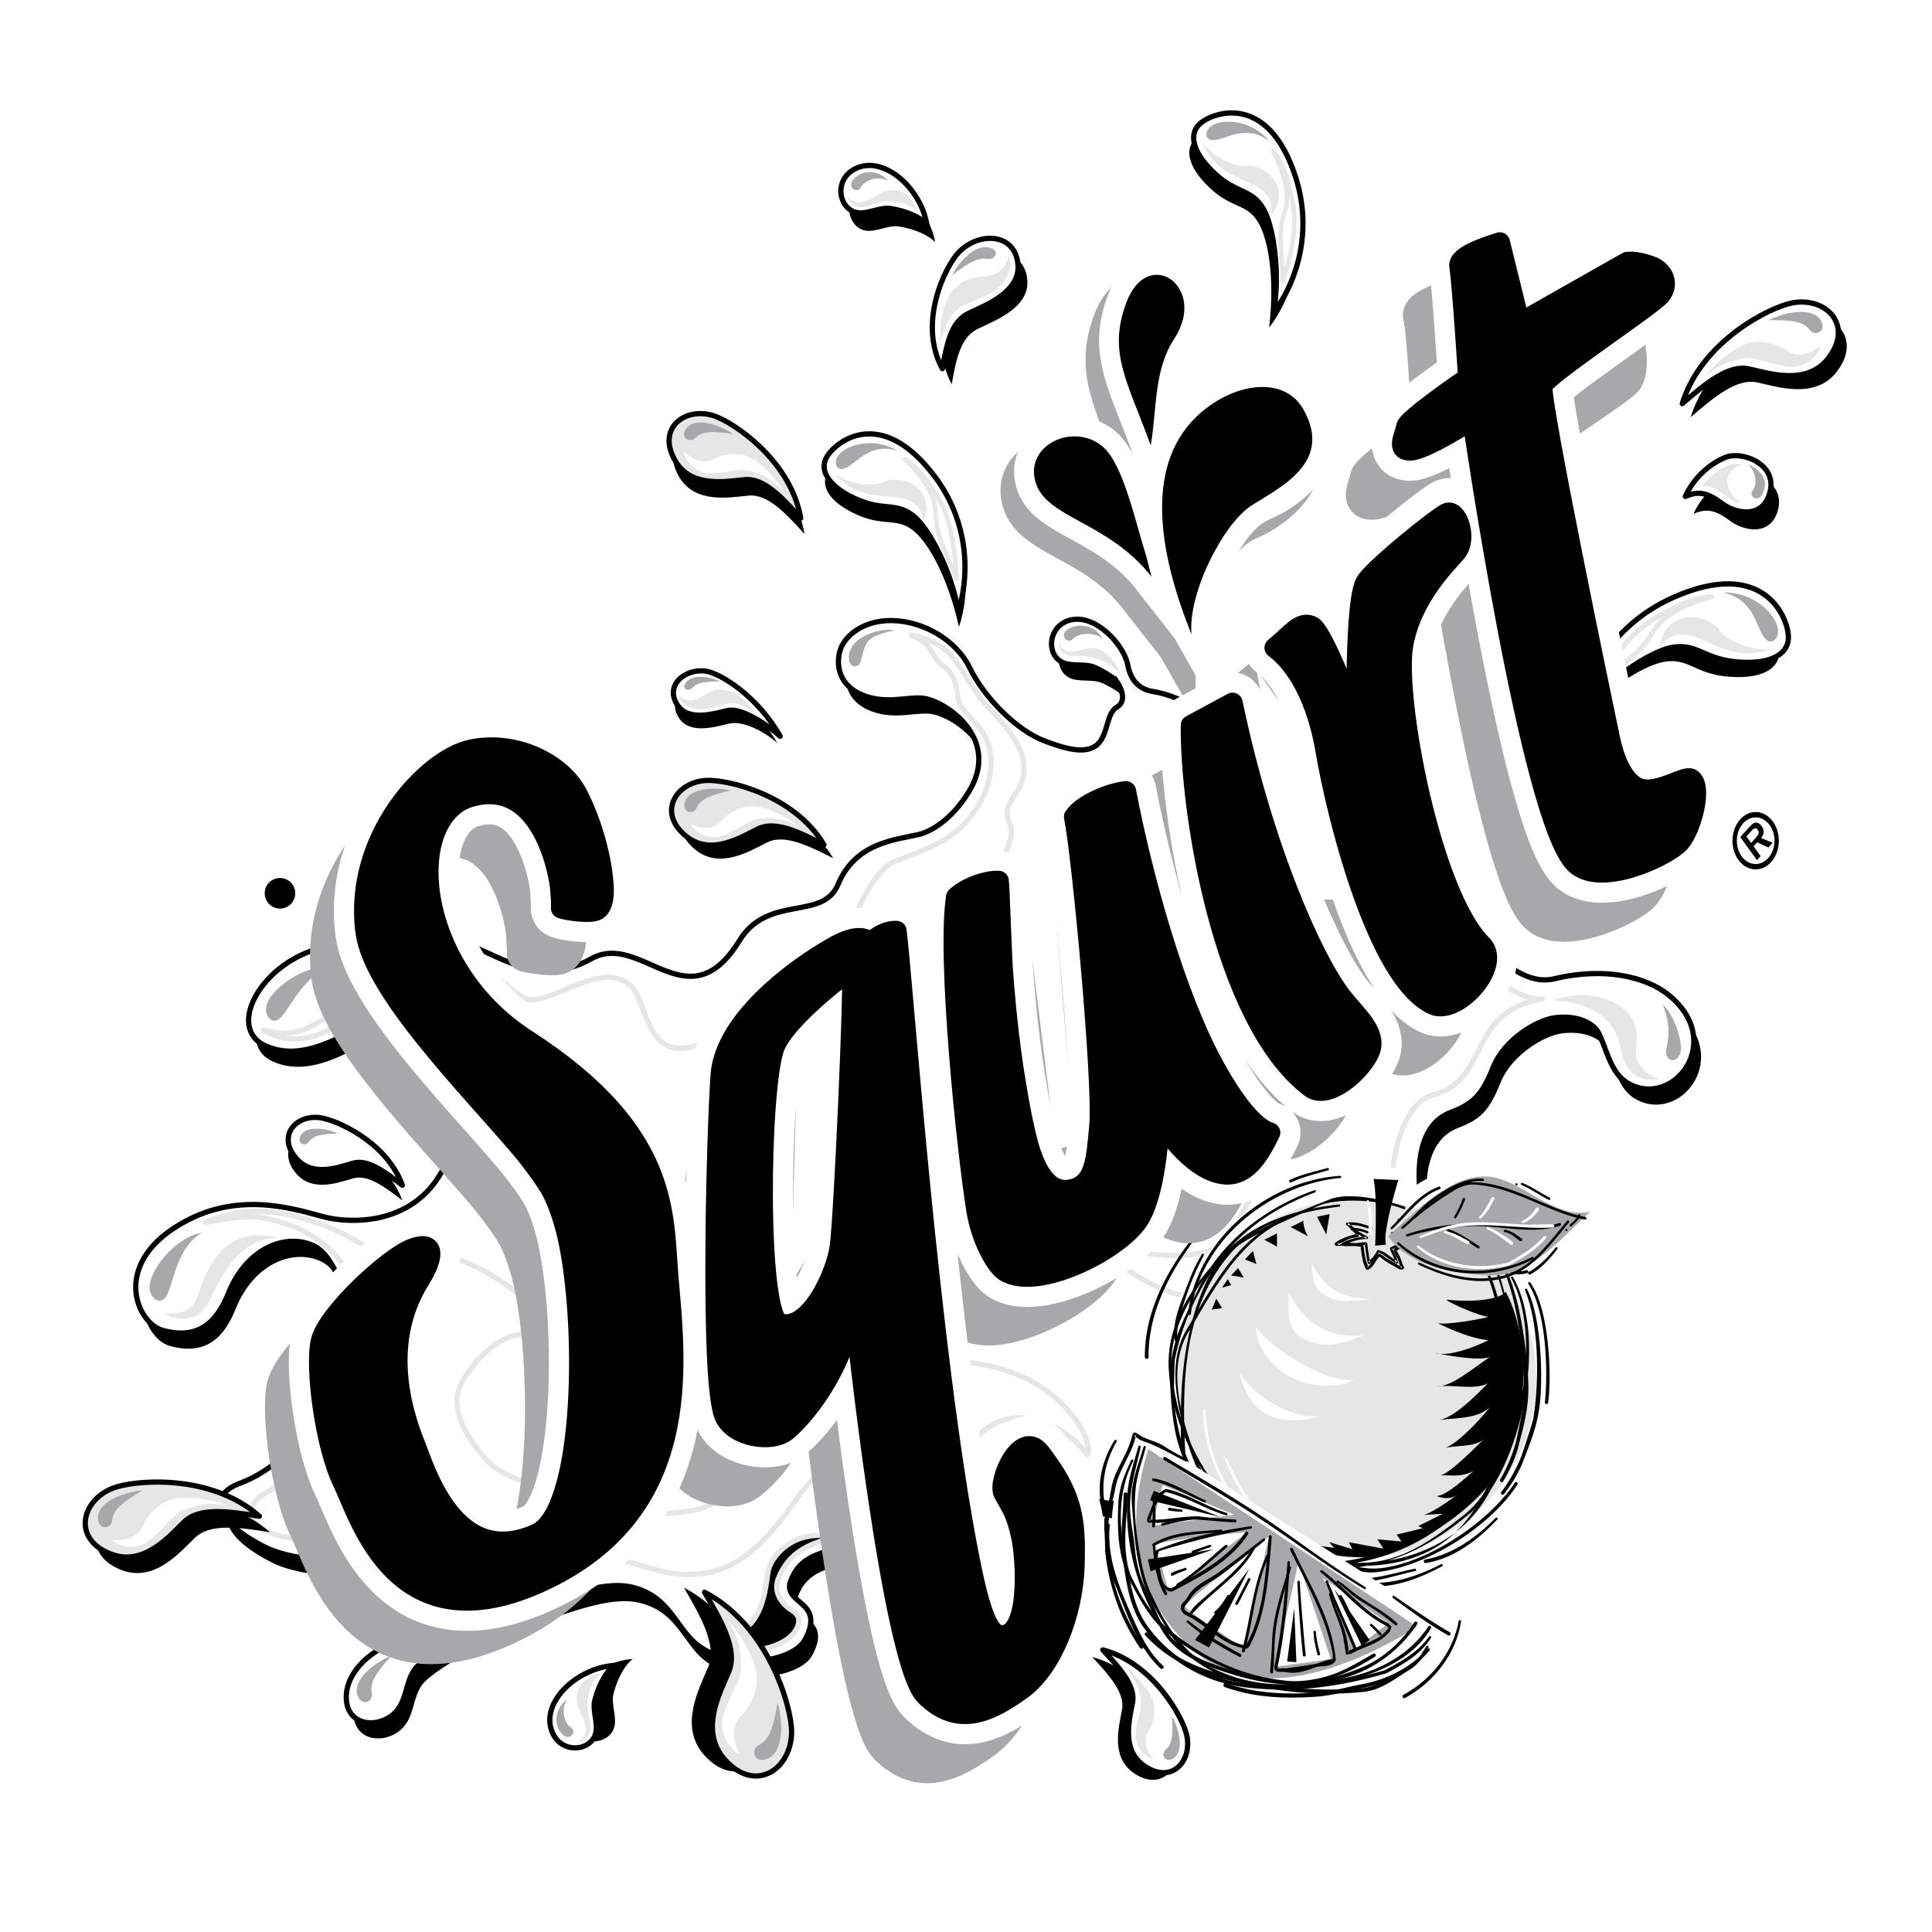 <svg xmlns="http://www.w3.org/2000/svg" width="2500" height="2500" viewBox="0 0 192.756 192.756"><path fill-rule="evenodd" clip-rule="evenodd" fill="#fff" d="M0 0h192.756v192.756H0V0z"/><path d="M93.328 49.081c-5.451-7.236-10.035-3.328-10.803-1.855-.768 1.473.536 3.115 3.251 4.242 2.568 1.066 3.82.123 5.51 1.615 1.325 1.169 3.227 4.303 4.391 9.456.934-2.668 1.491-8.361-2.349-13.458z" fill-rule="evenodd" clip-rule="evenodd"/><path d="M93.245 47.523c-5.451-7.235-10.035-3.327-10.804-1.854s.537 3.114 3.251 4.241c2.569 1.066 3.77.182 5.51 1.615 1.53 1.26 3.791 5.594 4.391 9.456.935-2.668 1.491-8.361-2.348-13.458z" fill-rule="evenodd" clip-rule="evenodd" fill="#fff" stroke="#000" stroke-width=".523" stroke-linecap="round" stroke-linejoin="round" stroke-miterlimit="2.613"/><path d="M89.533 44.961c-2.351-1.428-5.252-.592-5.987.613-.344.56-.152 1.522.807 1.122 1.137-.477 2.396-2.556 5.18-1.735z" fill-rule="evenodd" clip-rule="evenodd" fill="#a6a8aa"/><path d="M95.44 57.75s-.182-4.995-1.499-7.467c-.418-.787-2.167-3.757-3.671-4.467 1.777 1.599 3.046 3.676 3.074 5.257.014.78.094 1.524.378 2.418.35 1.099 1.718 4.259 1.718 4.259z" fill="none" stroke="#e6e6e7" stroke-width=".447" stroke-linecap="round" stroke-linejoin="round" stroke-miterlimit="2.613"/><path d="M88.163 48.104c-.95.491-3.767.206-4.984-.948 1.57 1.95 3.559 2.238 5.37 2.367 1.811.128 3.434.437 3.577 2.576 1.333-3.516-2.317-4.846-3.963-3.995z" fill-rule="evenodd" clip-rule="evenodd" fill="#e6e6e7"/><path d="M128.836 19.192c-2.766-8.632-8.379-6.457-9.59-5.32-1.209 1.137-.518 3.118 1.674 5.079 2.074 1.855 3.566 1.378 4.672 3.345.865 1.542 1.631 5.128 1.033 10.378 1.762-2.211 4.158-7.401 2.211-13.482z" fill-rule="evenodd" clip-rule="evenodd"/><path d="M129.27 17.694c-2.766-8.632-8.379-6.457-9.588-5.32-1.211 1.136-.52 3.117 1.674 5.078 2.074 1.855 3.498 1.417 4.67 3.345 1.029 1.695 1.738 6.534 1.035 10.378 1.759-2.21 4.158-7.4 2.209-13.481z" fill-rule="evenodd" clip-rule="evenodd" fill="#fff" stroke="#000" stroke-width=".523" stroke-linecap="round" stroke-linejoin="round" stroke-miterlimit="2.613"/><path d="M126.609 14.049c-1.752-2.125-4.766-2.294-5.855-1.4-.508.415-.645 1.386.395 1.326 1.23-.075 3.101-1.621 5.46.074z" fill-rule="evenodd" clip-rule="evenodd" fill="#a6a8aa"/><path d="M127.979 28.075c.602-1.88 1.471-4.776 1.041-7.544-.137-.881-.811-4.263-1.996-5.43 1.15 2.097 1.666 4.478 1.172 5.979-.242.741-.412 1.471-.438 2.408-.031 1.151.271 3.571.221 4.587z" fill="none" stroke="#e6e6e7" stroke-width=".447" stroke-linecap="round" stroke-linejoin="round" stroke-miterlimit="2.613"/><path d="M124.281 16.563c-1.059.149-3.623-1.049-4.393-2.541.84 2.359 2.623 3.289 4.289 4.008 1.668.72 3.1 1.547 2.529 3.614 2.419-2.879-.591-5.34-2.425-5.081z" fill-rule="evenodd" clip-rule="evenodd" fill="#e6e6e7"/><path d="M166.014 61.079c9.188-4.09 11.541 2.182 11.496 4.028-.043 1.846-2.193 2.737-5.438 2.367-3.07-.35-3.779-1.942-6.223-1.405-1.918.422-5.449 2.44-9.35 6.821.526-3.097 3.044-8.929 9.515-11.811z" fill-rule="evenodd" clip-rule="evenodd"/><path d="M166.934 59.61c9.186-4.09 11.541 2.182 11.496 4.028-.045 1.846-2.195 2.737-5.439 2.367-3.07-.351-3.762-1.859-6.223-1.405-2.164.399-6.691 3.391-9.35 6.821.525-3.096 3.043-8.929 9.516-11.811z" fill-rule="evenodd" clip-rule="evenodd" fill="#fff" stroke="#000" stroke-width=".523" stroke-linecap="round" stroke-linejoin="round" stroke-miterlimit="2.613"/><path d="M171.916 59.124c3.053-.118 5.424 2.26 5.49 3.827.033.729-.67 1.561-1.387.655-.849-1.078-.955-3.778-4.103-4.482z" fill-rule="evenodd" clip-rule="evenodd" fill="#a6a8aa"/><path d="M159.303 68.365c1.109-1.893 2.861-4.756 5.469-6.448.83-.539 4.125-2.481 5.969-2.36-2.586.596-4.936 1.929-5.812 3.45-.432.75-.912 1.431-1.668 2.146-.931.878-3.157 2.417-3.958 3.212z" fill="none" stroke="#e6e6e7" stroke-width=".498" stroke-linecap="round" stroke-linejoin="round" stroke-miterlimit="2.613"/><path d="M171.559 62.917c.66.989 3.551 2.232 5.354 1.769-2.574 1.048-4.662.255-6.49-.597-1.83-.852-3.572-1.429-4.861.574.592-4.14 4.856-3.461 5.997-1.746z" fill-rule="evenodd" clip-rule="evenodd" fill="#e6e6e7"/><path d="M168.957 51.271c1.361-.609 2.271-.344 3.719.742 1.207.901 4.014 1.617 4.73-1.196.715-2.814-2.807-4.098-4.422-3.457-1.613.641-3.201 2.06-4.027 3.911z" fill-rule="evenodd" clip-rule="evenodd"/><path d="M168.148 49.533c1.361-.608 2.271-.344 3.719.742 1.207.9 4.014 1.617 4.729-1.196s-2.807-4.099-4.42-3.457-3.203 2.06-4.028 3.911z" fill-rule="evenodd" clip-rule="evenodd" fill="#fff" stroke="#000" stroke-width=".523" stroke-linecap="round" stroke-linejoin="round" stroke-miterlimit="2.613"/><path d="M174.334 46.277c1.588.736 2.139 1.728 1.494 3.05-.41.843-1.473.202-.932-.443.368-.441.407-1.837-.562-2.607z" fill-rule="evenodd" clip-rule="evenodd" fill="#a6a8aa"/><path d="M173.873 46.338c-.973-.406-2.881.605-4.035 2.123 1.041.017 1.625.514 2.238.938.74.513 1.146.776 1.678.814-1.141-.729-1.574-1.773-1.367-2.559.207-.785.865-1.112 1.486-1.316z" fill-rule="evenodd" clip-rule="evenodd" fill="#e6e6e7"/><path d="M80.271 53.286c-1.901-2.102-3.682-4.015-5.57-3.841-1.888.175-5.334.851-6.931-1.844-1.927-3.254.899-5.448 3.798-4.537 1.96.615 7.705 4.451 8.703 10.222z" fill-rule="evenodd" clip-rule="evenodd"/><path d="M79.889 51.696c-1.9-2.103-3.681-4.016-5.569-3.841-1.889.175-5.335.851-6.931-1.845-1.928-3.254.899-5.446 3.798-4.537 1.96.616 7.704 4.451 8.702 10.223z" fill-rule="evenodd" clip-rule="evenodd" fill="#e6e6e7" stroke="#000" stroke-width=".523" stroke-linecap="round" stroke-linejoin="round" stroke-miterlimit="2.613"/><path d="M73.148 43.296c-1.523-1.001-3.842-1.698-4.689-.543-.659.899.368 1.492.882.961.666-.69 1.629-.727 3.807-.418z" fill-rule="evenodd" clip-rule="evenodd" fill="#a6a8aa"/><path d="M68.177 44.986c.266 1.39 1.573 2.2 2.568 2.221 1.808.036 3.235-.581 4.28-.19.85.318 1.943.615 3.169 2.071-.311-.792-2.007-2.734-3.259-3.396-1.231-.651-2.85-.38-3.738.109-.887.489-1.973.221-3.02-.815z" fill-rule="evenodd" clip-rule="evenodd" fill="#fff"/><path d="M83.128 85.623c-2.527-1.278-4.874-2.423-6.574-1.581-1.7.843-4.674 2.713-7.129.772-2.964-2.343-1.112-5.408 1.919-5.601 2.051-.13 8.785 1.382 11.784 6.41z" fill-rule="evenodd" clip-rule="evenodd"/><path d="M82.204 84.275c-2.527-1.278-4.875-2.423-6.574-1.581-1.7.842-4.674 2.713-7.13.772-2.964-2.344-1.112-5.407 1.92-5.601 2.049-.13 8.784 1.383 11.784 6.41z" fill-rule="evenodd" clip-rule="evenodd" fill="#e6e6e7" stroke="#000" stroke-width=".523" stroke-linecap="round" stroke-linejoin="round" stroke-miterlimit="2.613"/><path d="M72.902 78.861c-1.781-.386-4.195-.203-4.571 1.18-.293 1.076.878 1.261 1.167.579.376-.882 1.26-1.264 3.404-1.759z" fill-rule="evenodd" clip-rule="evenodd" fill="#a6a8aa"/><path d="M68.869 82.227c.745 1.201 2.255 1.488 3.192 1.148 1.701-.616 2.811-1.705 3.926-1.717.907-.01 2.033-.125 3.7.792-.574-.626-2.854-1.829-4.259-1.997-1.382-.165-2.797.671-3.45 1.447-.652.776-1.761.917-3.109.327z" fill-rule="evenodd" clip-rule="evenodd" fill="#fff"/><path d="M40.143 119.768c-1.783-1.371-3.445-2.611-4.895-2.205-1.45.404-4.046 1.422-5.675-.455-1.966-2.268-.07-4.381 2.323-4.084 1.618.203 6.649 2.378 8.247 6.744z" fill-rule="evenodd" clip-rule="evenodd"/><path d="M40.143 118.252c-1.783-1.371-3.445-2.611-4.896-2.207-1.449.406-4.045 1.424-5.675-.453-1.966-2.268-.07-4.383 2.323-4.084 1.619.201 6.649 2.379 8.248 6.744z" fill-rule="evenodd" clip-rule="evenodd" fill="#fff" stroke="#000" stroke-width=".523" stroke-linecap="round" stroke-linejoin="round" stroke-miterlimit="2.613"/><path d="M33.719 113.08c-1.332-.566-3.242-.779-3.74.244-.387.795.5 1.113.826.623.423-.633 1.168-.799 2.914-.867z" fill-rule="evenodd" clip-rule="evenodd" fill="#a6a8aa"/><path d="M94.956 38.329c.429-2.44.863-4.688 2.603-5.521 1.738-.834 5.121-2.106 4.941-4.81-.219-3.263-3.943-3.372-5.93-1.263-1.342 1.426-4.099 7.032-1.614 11.594z" fill-rule="evenodd" clip-rule="evenodd"/><path d="M94.021 36.786c.428-2.44.862-4.687 2.602-5.521 1.739-.834 5.122-2.106 4.942-4.809-.219-3.263-3.943-3.372-5.929-1.263-1.344 1.426-4.1 7.031-1.615 11.593z" fill-rule="evenodd" clip-rule="evenodd" fill="#fff" stroke="#000" stroke-width=".523" stroke-linecap="round" stroke-linejoin="round" stroke-miterlimit="2.613"/><path d="M94.993 27.467c.74-1.476 2.347-3.141 3.753-2.758 1.092.297.547 1.235-.209 1.121-.978-.146-1.835.316-3.544 1.637z" fill-rule="evenodd" clip-rule="evenodd" fill="#a6a8aa"/><path d="M100.627 25.551c.678 1.306-.537 2.934-1.539 3.543-1.818 1.107-2.872 1.082-3.66 1.859-.717.707-1.186 1.595-1.543 3.137-.154-.968-.013-3.276.801-4.573.989-1.578 2.187-1.812 3.425-1.937 1.241-.124 2.157-.549 2.516-2.029z" fill-rule="evenodd" clip-rule="evenodd" fill="#e6e6e7"/><path d="M77.574 74.152c-1.345-1.204-3.442-2.268-4.813-1.959-1.372.309-3.881 1.109-4.995-.519-1.344-1.967.74-3.714 2.826-3.404 1.411.209 4.56 1.808 6.982 5.882z" fill-rule="evenodd" clip-rule="evenodd"/><path d="M77.843 73.461c-1.344-1.204-3.87-2.883-5.241-2.574-1.371.309-3.881 1.109-4.995-.52-1.345-1.967.74-3.714 2.826-3.404 1.411.21 5.122 2.449 7.41 6.498z" fill-rule="evenodd" clip-rule="evenodd" fill="#fff" stroke="#000" stroke-width=".523" stroke-linecap="round" stroke-linejoin="round" stroke-miterlimit="2.613"/><path d="M71.826 67.976c-1.088-.51-2.758-.737-3.39.117-.493.665.242.955.624.549.493-.526 1.192-.65 2.766-.666z" fill-rule="evenodd" clip-rule="evenodd" fill="#a6a8aa"/><path d="M67.737 69.426c.2 1.054 1.629 1.437 2.477 1.333 1.54-.188 2.131-.679 2.932-.59.729.081 1.396.377 2.296 1.099-.348-.624-1.468-1.881-2.518-2.257-1.278-.456-2.068-.049-2.834.44-.765.488-1.481.659-2.353-.025z" fill-rule="evenodd" clip-rule="evenodd" fill="#e6e6e7"/><path d="M89.562 22.583c1.05.129 2.798.618 3.735 1.575-.646-3.759-4.573-7.126-7.383-5.389-2.034 1.257-1.246 4.304.825 4.267.91-.016 2.001-.553 2.823-.453z" fill-rule="evenodd" clip-rule="evenodd"/><path d="M88.727 20.79c1.05.128 2.798.617 3.735 1.575-.645-3.759-4.573-7.126-7.382-5.389-2.035 1.257-1.247 4.304.825 4.267.909-.017 2-.553 2.822-.453z" fill-rule="evenodd" clip-rule="evenodd" fill="#fff" stroke="#000" stroke-width=".523" stroke-linecap="round" stroke-linejoin="round" stroke-miterlimit="2.613"/><path d="M88.6 18.029c-.801-1.01-2.545-1.253-3.499-.073-.606.751.454 1.468.821.68.25-.536 1.536-1.18 2.678-.607z" fill-rule="evenodd" clip-rule="evenodd" fill="#a6a8aa"/><path d="M84.511 19.562c.384 1.163 1.437 1.306 2.434.888 1.466-.615 3.497-.515 4.676.776-.28-.856-.983-1.953-1.87-2.176-1.428-.359-2.172.5-2.932.815-.577.24-1.363.796-2.308-.303z" fill-rule="evenodd" clip-rule="evenodd" fill="#e6e6e7"/><path d="M112.176 69.6c-.324-.482-1.633-1.201-2.287-1.481-.762-.327-1.957-.117-2.836-.356-2-.544-1.906-3.689.398-4.328 2.533-.702 5.432 2.461 5.799 4.497.234 1.31.988 2.381 2.5 2.617 1.582.248 3.143.928 4.666 1.909 9.111 5.876 16.812 22.566 19.096 22.096 4.525-.931 8.041.349 10.156 2.093 1.152.949 3.443 3.205 6.146 2.561 5.178-1.234 9.201-.09 11.27 1.525 5.943 4.645.594 11.521-3.932 8.902-1.691-.973-2.041-3.109-2.887-4.926-.523-1.127-2.217-1.887-4.412-1.609-1.844.23-5.066 2.229-6.123 4.873-1.166 2.914-2.031 3.705-4.287 4.576-4.877 1.885-2.836 10.598-1.902 13.523.816 2.559-7.996-2.279-9.404-1.502-1.41.777-3.246 1.398-4.98 3.51-1.732 2.111-1.434 6.389 3.4 7.051 5.676.779 4.027 5.203.037 3.889-1.869-.621-10.396-1.533-14.523 7.615-4.129 9.146-10.273 2.701-13.805 3.238-3.531.539-1.6 9.896-2.867 6.709-1.416-3.566-8.583-1.818-15.126-.832-3.866.582-5.802 1.176-6.663 3.547-.863 2.379 3.586 1.914 1.405 5.898-1.277 2.334-8.43 3.387-11.642-.422-1.577-1.871-2.468-4.117-5.57-4.859-3.165-.758-7.585 1.354-9.6 1.721-2.786.51-10.884 4.713-12.132 6.518-.955 1.379-.721 3.205-2.07 4.41-1.619 1.445-4.426 1.17-4.703-1.246-.3-2.613 2.141-4.969 4.773-5.902 3.079-1.094 9.67-3.752 11.079-6.125 2.6-4.381-5.547-2.537-12.976-2.025-5.225.359-9.191-.434-10.973-1.33-4.704-2.361-6.049-5.096-2.482-6.412 2.951-1.09 5.877-3.82 7.697-6.346 5.297-7.348 2.443-15.871-.274-17.266-2.646-1.357-6.724-.055-8.634 4.686-1.041 2.582-2.771 4.75-6.573 3.686-2.631-.736-5.333-6.949 2.551-11.014 5.809-2.994 11.481-.775 13.86-.23 2.379.545 7.809.693 10.87-3.662 3.414-4.857 3.612-13.049 2.319-14.811-.702-.951-1.823-6.502-7.382-2.371-6.778 5.039-10.007 4.521-11.833 3.756-4.214-1.758-.476-8.498 5.679-9.873 8.578-1.916 11.017-1.083 14.268-.271 2.808.701 7.016 4.461 12.437 1.412 4.997-2.808 9.662 6.541 14.794-1.82 2.85-4.642 8.313-1.942 9.83-5.587 1.741-4.181 5.666-4.448 8.052-4.995 1.082-.248 3.218-1.351 5-4.255 3.037-4.958-1.565-8.567-4.134-9.262-1.452-.392-3.486.482-5.783-.163-3.194-.896-3.393-3.4-2.867-4.851.492-1.354 2.331-2.865 5.132-2.812 3.018.057 6.348 1.831 7.776 4.775 1.379 2.839 4.615 6.179 7.441 7.236 1.859.696 4.047 1.42 5.25.362 1.092-.957.904-3.129 1.934-3.719 1.119-.643.373-2.045.047-2.528z" fill-rule="evenodd" clip-rule="evenodd"/><path d="M111.451 68.044c-.324-.483-1.631-1.202-2.287-1.482-.762-.326-1.957-.117-2.836-.356-1.998-.544-1.906-3.689.398-4.328 2.533-.701 5.434 2.461 5.799 4.497.234 1.31.988 2.381 2.5 2.617 1.582.248 3.143.928 4.666 1.909 9.111 5.876 16.812 22.566 19.096 22.096 4.527-.932 8.041.348 10.158 2.093 1.15.949 3.443 3.205 6.145 2.56 5.178-1.234 9.201-.09 11.27 1.525 5.943 4.645.594 11.521-3.932 8.902-1.691-.973-2.041-3.111-2.887-4.928-.523-1.123-2.217-1.885-4.412-1.607-1.842.23-5.064 2.229-6.123 4.875-1.166 2.912-2.031 3.703-4.287 4.574-4.877 1.885-2.836 10.598-1.902 13.523.816 2.561-7.994-2.279-9.404-1.502s-3.246 1.398-4.98 3.51c-1.732 2.113-1.434 6.389 3.4 7.051 5.676.779 4.027 5.203.037 3.887-1.869-.619-10.396-1.531-14.523 7.617-4.129 9.146-10.273 2.701-13.805 3.238-3.531.539-1.6 9.896-2.865 6.709-1.418-3.566-8.584-1.818-15.128-.832-3.866.584-5.801 1.176-6.663 3.549-.864 2.377 3.586 1.912 1.405 5.896-1.278 2.334-8.431 3.387-11.642-.424-1.577-1.869-2.469-4.115-5.57-4.857-3.165-.758-7.585 1.354-9.6 1.721-2.785.51-10.884 4.713-12.132 6.518-.954 1.379-.721 3.205-2.071 4.41-1.618 1.445-4.425 1.17-4.703-1.246-.3-2.613 2.141-4.969 4.773-5.902 3.08-1.096 9.67-3.752 11.078-6.125 2.601-4.381-5.546-2.537-12.975-2.025-5.225.359-9.191-.436-10.972-1.33-4.704-2.361-6.049-5.096-2.482-6.412 2.95-1.09 5.876-3.818 7.696-6.344 5.297-7.35 2.443-15.873-.274-17.268-2.646-1.357-6.723-.057-8.634 4.686-1.04 2.582-2.771 4.75-6.572 3.686-2.631-.738-5.333-6.949 2.55-11.014 5.81-2.994 11.481-.775 13.86-.23s7.809.695 10.871-3.662c3.413-4.857 3.612-13.049 2.319-14.811-.701-.953-1.823-6.502-7.382-2.369-6.778 5.037-10.008 4.521-11.833 3.754-4.213-1.758-.476-8.499 5.68-9.873 8.577-1.916 11.016-1.083 14.267-.272 2.809.702 7.016 4.461 12.438 1.414 4.997-2.809 9.662 6.54 14.793-1.82 2.85-4.642 8.313-1.943 9.831-5.587 1.74-4.181 5.665-4.448 8.051-4.995 1.083-.249 3.219-1.351 4.999-4.255 3.04-4.958-1.564-8.567-4.133-9.262-1.452-.393-3.486.481-5.784-.163-3.193-.896-3.393-3.401-2.866-4.851.493-1.355 2.331-2.866 5.133-2.813 3.018.057 6.348 1.831 7.777 4.775 1.377 2.839 4.614 6.18 7.44 7.237 1.859.697 4.047 1.42 5.25.363 1.092-.958.904-3.13 1.934-3.72 1.117-.643.371-2.044.045-2.527z" fill-rule="evenodd" clip-rule="evenodd" fill="#fff" stroke="#000" stroke-width=".523" stroke-miterlimit="2.613"/><path d="M110.008 63.761c-.486-1.194-2.289-1.801-3.535-.935-.791.551.027 1.537.6.883.388-.446 1.997-.818 2.935.052z" fill-rule="evenodd" clip-rule="evenodd" fill="#a6a8aa"/><path d="M105.615 64.135c.037 1.05.871 1.42 1.791 1.315 1.354-.154 3.678.614 4.34 1.959-.025-.772-1.018-2.042-1.695-2.438-1.09-.638-1.908-.109-2.607-.032-.534.059-1.313.327-1.829-.804z" fill-rule="evenodd" clip-rule="evenodd" fill="#e6e6e7"/><path d="M89.241 62.919c-.969-.39-4.877.526-4.53 2.957.105.737.959.819 1.158.149.199-.669.262-1.319.656-1.944.38-.604 1.857-1.06 2.716-1.162z" fill-rule="evenodd" clip-rule="evenodd" fill="#a6a8aa"/><path d="M36.94 99.732c-4.505 4.275-7.953 4.68-10.639 3.041 2.967.863 4.678-.197 6.705-1.592 1.611-1.109 3.391-4.77 5.955-5.808 6.409-2.593 11.516 3.173 13.236 4.167 2.264 1.311 7.898-4.18 10.858-1.047 1.631 1.725 1.382 7.846 6.988 5.617 5.087-2.021-1.34 24.553-5.64 29.76-.642-3.316-13.054-21.719-14.54-28.785-.861-4.091-4.281-11.676-12.923-5.353zm116.937-.046c-3.547-.002-7.006-4.507-10.803-4.586-2.713-.056-5.859 2.088-9.145 6.375-4.918 6.422-9.234 19.42-11.406 22.078-2.031 2.486-8.086 1.943-13.311.361 3.436 3.445 6.984 5.078 9.273 5.43 2.289.35 4.771.609 5.91-.75 1.139-1.361 1.822-3.633 3.725-4.936 1.52-1.039 5.68-3.615 12.176-1.678-2.756-2.619-.971-11.824 2.625-12.721 5.79-1.441 3.36-8.359 10.956-9.573zm-96.766 48.925c-2.008.236-6.724-1-8.353-2.723-1.629-1.725-3.875-4.781-2.944-7.346.621-1.711 4.968-8.18 10.436-4.307-3.459-5.957-12.538-11.357-18.235-8.842-4.584-3.297-11.659-6.197-17.535-3.406 4.821-.996 5.875-.564 8.264.18 1.521.473 4.527 2.119 5.816 4.625 1.229 2.387 4.924 8.932-1.684 16.846-2.178 2.609-5.23 4.736-6.471 5.383-1.743.906-1.965 3.119 1.147 4.115 2.407.771 6.982.355 11.201.279 4.703-.086 9.437-1.557 12.771-1.131 3.184.408 5.318-.002 6.224-1.076.998-1.179.372-2.714-.637-2.597z" fill="none" stroke="#e6e6e7" stroke-width=".523" stroke-linecap="round" stroke-linejoin="round" stroke-miterlimit="2.613"/><path d="M154.895 99.842c2.137-.004 3.707.701 4.545 1.227.592.373 1.906 1.557 2.252 3.482.193 1.064.596 1.936.967 2.322a2.88 2.88 0 0 0 2.902.736c-.988-.092-2.246-1.332-2.332-2.305-.086-.975.449-2.562-.596-3.986-.758-1.035-3.654-3.033-7.738-1.476zM20.825 129.922c-1.111 2.412-3.945 1.613-4.397 1.117.929.045 2.691.139 3.325-1.822 1.536-4.752 3.88-6.732 8.021-5.707-3.521-.072-5.439 3.129-6.949 6.412z" fill-rule="evenodd" clip-rule="evenodd" fill="#e6e6e7"/><path d="M96.59 144.65c3.367-5.719 9.721-2.646 11.902.518.402-.66-.361-3.438-3.605-6.053-7.314-5.9-23.454-4.441-31.284 8.461-2.007 3.307-4.953 3.246-7.628 3.441-2.675.195-9.816-.469-12.377 6.58.987-2.145 4.616-2.387 7.225-2.113 2.714.283 4.965 1.652 7.873 1.609 3.403-.051 6.458-1.359 10.498-7.156 5.194-7.453 11.275-7.519 17.396-5.287z" fill="none" stroke="#e6e6e7" stroke-width=".523" stroke-linecap="round" stroke-linejoin="round" stroke-miterlimit="2.613"/><path d="M165.887 100.207c1.34 1.268 2.082 4.15 1.742 4.914-.514 1.16-1.598.627-1.383-.461s.504-2.193-.359-4.453z" fill-rule="evenodd" clip-rule="evenodd" fill="#a6a8aa"/><path d="M94.065 66.4c1.096.768 1.422 1.938 1.504 3.16.091 1.345 1.787 2.187 2.697 3.893 1.139 2.129.594 5.101-.842 7.204-1.723 2.522-3.088 3.397-8.124 5.277-3.437 1.282-7.537 13.406-3.492 12.943 4.699-1.842 16.604-13.098 14.936-16.686-1.088-2.335 1.525-2.747 1.418-5.703-.098-2.62-2.766-4.966-4.08-6.523-1.082-1.28-2.076-3.315-3.353-4.75-.744-.836-2.616-1.737-3.808-1.847 2.23.814 1.858 2.132 3.144 3.032z" fill="none" stroke="#e6e6e7" stroke-width=".523" stroke-linecap="round" stroke-linejoin="round" stroke-miterlimit="2.613"/><path d="M26.936 152.875c-3.105-.498-5.977-.914-7.491.553-1.515 1.467-4.034 4.453-7.287 3.229-3.928-1.477-3-5.346.144-6.576 2.126-.835 9.765-1.513 14.634 2.794z" fill-rule="evenodd" clip-rule="evenodd"/><path d="M25.877 151.277c-3.105-.496-5.976-.914-7.491.553-1.515 1.465-4.034 4.453-7.287 3.23-3.928-1.479-3-5.348.144-6.578 2.126-.834 9.765-1.511 14.634 2.795z" fill-rule="evenodd" clip-rule="evenodd" fill="#e6e6e7" stroke="#000" stroke-width=".523" stroke-linecap="round" stroke-linejoin="round" stroke-miterlimit="2.613"/><path d="M14.207 148.695c-2.015.193-4.508 1.205-4.441 2.797.053 1.236 1.354 1.035 1.431.217.099-1.063.907-1.766 3.01-3.014z" fill-rule="evenodd" clip-rule="evenodd" fill="#a6a8aa"/><path d="M11.071 153.623c1.194 1.02 2.89.811 3.767.135 1.592-1.229 2.401-2.758 3.578-3.146.958-.318 2.111-.82 4.183-.414-.818-.469-3.636-.971-5.181-.674-1.519.295-2.734 1.658-3.164 2.701s-1.557 1.566-3.183 1.398z" fill-rule="evenodd" clip-rule="evenodd" fill="#fff"/><path d="M168.682 41.619c2.387-2.053 4.613-3.913 6.672-3.458 2.057.456 5.762 1.681 7.895-1.068 2.576-3.319-.234-6.13-3.557-5.53-2.247.405-9.11 3.833-11.01 10.056z" fill-rule="evenodd" clip-rule="evenodd"/><path d="M167.842 40.268c2.387-2.052 4.615-3.913 6.672-3.458 2.057.456 5.764 1.68 7.896-1.068 2.576-3.318-.236-6.13-3.559-5.53-2.244.406-9.109 3.833-11.009 10.056z" fill-rule="evenodd" clip-rule="evenodd" fill="#fff" stroke="#000" stroke-width=".523" stroke-linecap="round" stroke-linejoin="round" stroke-miterlimit="2.613"/><path d="M176.438 31.948c1.818-.891 4.471-1.336 5.244.055.602 1.082-.611 1.594-1.105.936-.639-.854-1.694-1.029-4.139-.991z" fill-rule="evenodd" clip-rule="evenodd" fill="#a6a8aa"/><path d="M181.684 34.502c-.486 1.495-2.039 2.207-3.141 2.09-1.998-.211-3.484-1.09-4.689-.805-.982.231-2.229.408-3.781 1.84.453-.828 2.592-2.733 4.062-3.289 1.447-.547 3.195-.022 4.107.641.91.664 2.143.521 3.442-.477z" fill-rule="evenodd" clip-rule="evenodd" fill="#e6e6e7"/><path d="M20.162 122.986c-2.677.402-5.545 3.982-5.21 5.773.153.834 1.167 1.59 1.741.375.679-1.441 1.05-4.769 3.469-6.148zM33.153 96.479c-2.683-.359-6.433 2.277-6.61 4.09-.085.844.678 1.854 1.567.848 1.054-1.196 2.336-4.29 5.043-4.938zM39.076 165.166c-1.865.787-3.944 2.498-3.405 3.996.419 1.166 1.601.584 1.43-.219-.223-1.043.339-1.957 1.975-3.777z" fill-rule="evenodd" clip-rule="evenodd" fill="#a6a8aa"/><path d="M83.34 153.389c-2.362.512-4.614 1.387-5.669 4.07-.41 1.041-.077 2.002.825 2.832.483.445 1.324.646 1.186 1.617-.121.852-1.114 2.18-3.787 2.658-.901.162-3.618-.027-5.313-1.129 2.162-.182 3.726-.709 4.453-1.607 1.315-1.621 1.475-4.395 1.6-5.07.253-1.364 2.476-4.375 6.705-3.371z" fill-rule="evenodd" clip-rule="evenodd" stroke="#e6e6e7" stroke-width=".523" stroke-miterlimit="2.613"/><path d="M68.238 158.404c1.745 2.994 3.315 5.777 2.417 7.918s-2.952 5.918-.405 8.775c3.075 3.447 6.667.953 6.674-2.768.005-2.515-2.341-10.636-8.686-13.925z" fill-rule="evenodd" clip-rule="evenodd"/><path d="M70.294 158.857c1.745 2.992 3.315 5.777 2.417 7.918-.897 2.141-2.952 5.918-.405 8.773 3.076 3.449 6.666.955 6.674-2.766.005-2.516-2.34-10.636-8.686-13.925z" fill-rule="evenodd" clip-rule="evenodd" fill="#e6e6e7" stroke="#000" stroke-width=".523" stroke-linecap="round" stroke-linejoin="round" stroke-miterlimit="2.613"/><path d="M77.583 169.822c.604 2.146.561 5.111-1.094 5.676-1.288.438-1.6-.979-.792-1.383 1.046-.525 1.444-1.636 1.886-4.293z" fill-rule="evenodd" clip-rule="evenodd" fill="#a6a8aa"/><path d="M73.788 175.006c-1.518-.822-1.98-2.646-1.637-3.818.623-2.125 1.865-3.564 1.796-4.928-.057-1.109-.001-2.496-1.242-4.463.805.654 2.44 3.35 2.75 5.057.304 1.676-.607 3.469-1.503 4.324-.896.857-.984 2.222-.164 3.828z" fill-rule="evenodd" clip-rule="evenodd" fill="#fff"/><path d="M61.189 169.078c.233-1.033.895-2.729 1.94-3.566-3.798.266-7.536 3.842-6.095 6.818 1.044 2.154 4.148 1.676 4.319-.393.076-.908-.346-2.05-.164-2.859z" fill-rule="evenodd" clip-rule="evenodd"/><path d="M59.325 169.73c.232-1.035.894-2.729 1.939-3.566-3.797.264-7.536 3.842-6.095 6.816 1.044 2.156 4.148 1.678 4.319-.393.076-.905-.346-2.048-.163-2.857z" fill-rule="evenodd" clip-rule="evenodd" fill="#fff" stroke="#000" stroke-width=".523" stroke-linecap="round" stroke-linejoin="round" stroke-miterlimit="2.613"/><path d="M56.57 169.578c-1.083.697-1.5 2.412-.424 3.482.685.68 1.502-.307.758-.752-.508-.302-1.018-1.648-.334-2.73z" fill-rule="evenodd" clip-rule="evenodd" fill="#a6a8aa"/><path d="M57.68 173.809c1.193-.266 1.441-1.301 1.126-2.336-.462-1.523-.159-3.539 1.242-4.584-.878.193-2.038.783-2.349 1.645-.5 1.389.278 2.217.515 3.006.18.599.652 1.439-.534 2.269z" fill-rule="evenodd" clip-rule="evenodd" fill="#e6e6e7"/><path d="M108.977 165.324c1.713 1.848 3.268 3.574 2.971 5.236-.299 1.662-1.158 4.67 1.104 6.291 2.729 1.957 4.881-.385 4.297-3.025-.396-1.787-3.349-7.176-8.372-8.502z" fill-rule="evenodd" clip-rule="evenodd"/><path d="M110.027 164.609c1.713 1.848 3.268 3.572 2.971 5.236-.299 1.662-1.158 4.668 1.104 6.291 2.729 1.957 4.881-.385 4.297-3.025-.395-1.787-3.346-7.177-8.372-8.502z" fill-rule="evenodd" clip-rule="evenodd" fill="#fff" stroke="#000" stroke-width=".523" stroke-linecap="round" stroke-linejoin="round" stroke-miterlimit="2.613"/><path d="M116.938 171.232c.768 1.428 1.209 3.539.123 4.201-.844.518-1.291-.439-.781-.855.659-.539.765-1.389.658-3.346z" fill-rule="evenodd" clip-rule="evenodd" fill="#a6a8aa"/><path d="M115.066 175.516c-1.207-.342-1.824-1.564-1.768-2.449.105-1.607.76-2.828.494-3.783-.217-.779-.396-1.771-1.588-2.971.674.336 2.262 1.99 2.752 3.15.482 1.143.119 2.559-.381 3.311-.499.749-.345 1.732.491 2.742z" fill-rule="evenodd" clip-rule="evenodd" fill="#e6e6e7"/><path d="M118.588 139.152c.809-.076 1.955.266 3.117-.271 1.164-.537 1.912-1.391 3.1-2.365-1.176 1.658-2.428 3.164-3.877 3.646-1.422.475-2.918.504-3.432-.156-.285-.363-.141-.738 1.092-.854z" fill-rule="evenodd" clip-rule="evenodd" fill="#fff"/><path d="M148.639 116.408c-2.49-.115-6.146.506-8.166 2.516-.168-.869.926-2.32-.414-2.414-1.758.008-3.689-.053-3.689-.053l-.309 1.201s-8.824-1.242-14.736 6.328c-5.914 7.572-7.949 13.83-4.283 21.314 3.664 7.484 9.266 11.545 15.545 11.971s14.941-.449 19.484-8.387c6.35-11.094 1.883-20.359.271-21.473 0 0 1.824-.143 4.309-3.244 1.332-1.666 3.711-3.709 3.711-3.709s-2.648.471-3.957-.572c-2.628-2.087-5.229-3.359-7.766-3.478z" fill-rule="evenodd" clip-rule="evenodd" fill="#fff"/><path d="M120.008 122.281c-3.145 3.609-5.807 8.174-5.787 13.086a.191.191 0 0 0 .166.205c.107.004.197-.07.205-.168-.055-4.852 2.566-9.346 5.582-12.973a.117.117 0 0 0-.01-.164c-.047-.04-.119-.037-.156.014zM152.467 128.064c1.863 2.859 1.977 8.883 1.666 11.834a.182.182 0 0 0 .148.191.171.171 0 0 0 .182-.152c.385-2.984.035-9.477-1.77-11.939-.018-.061-.08-.102-.141-.082-.066.014-.099.082-.085.148zM143.764 156.061c-2.441 1.268-5.191 2.154-7.965 1.779a.171.171 0 0 0-.195.164.175.175 0 0 0 .164.195c2.838.428 5.639-.604 8.105-1.928a.122.122 0 0 0 .051-.16.12.12 0 0 0-.16-.05zM149.219 151.436c-1.932 1.961-4.275 3.654-7.029 4.156a.173.173 0 0 0-.135.217.178.178 0 0 0 .217.135c2.83-.471 5.178-2.318 7.115-4.342.043-.045.045-.123-.002-.166-.047-.045-.115-.045-.166 0z" fill-rule="evenodd" clip-rule="evenodd"/><path d="M122.152 149.596c6.662 7.314 17.98 7.83 25.277 1.152 7.299-6.676 7.814-18.018 1.15-25.33-6.662-7.314-17.98-7.83-25.277-1.154-7.296 6.677-7.812 18.019-1.15 25.332z" fill-rule="evenodd" clip-rule="evenodd" fill="#e6e6e7"/><path d="M139.443 121.652c-.031.057-.01.131.045.162s.121.006.152-.049a.108.108 0 0 0-.041-.148c-.054-.031-.128-.012-.156.035zM128.154 121.555c-4.77 2.002-7.354 7.062-9.801 11.168-1.953 3.289-.887 7.668.213 11.434 1.574 5.418 5.969 10.113 11.486 11.332 4.285.957 8.957 1.287 13.008-.998 8.102-4.57 9.496-20.473 6.025-28.633-.02-.074-.105-.092-.18-.07-.074.02-.104.129-.07.18 2.654 5.338 2.543 16.256.387 21.564-3.125 7.742-11.781 9.578-19.113 7.801-5.279-1.305-9.225-5.523-11.018-10.5-1.375-3.828-2.6-8.486-.502-11.975 2.422-4.059 5.002-9.059 9.676-11.115.051-.033.092-.105.059-.156-.035-.05-.119-.067-.17-.032z" fill-rule="evenodd" clip-rule="evenodd"/><path d="M150.76 127.498c3.512 6.424.41 19.658-4.705 23.662-3.502 2.754-6.812 5.15-11.492 4.723-9.615-.846-17.021-9.639-17.684-19.438-.158-2.824 1.025-5.418 2.439-7.693 3.049-4.895 6.732-5.891 12.051-8.365 2.066-.994 6.639-.648 8.668.252.084.018.172-.027.176-.088.016-.084-.027-.172-.088-.176-1.896-.637-5.516-1.51-7.475-.705-5.488 2.221-9.828 3.66-13.268 8.523-1.727 2.443-2.92 5.219-2.785 8.248.463 9.875 8.396 18.402 17.984 20.018 4.957-.451 8.543-2.504 12.182-5.557 4.877-4.076 7.789-17.197 4.195-23.479-.035-.051-.105-.092-.156-.057-.036.011-.077.081-.042.132z" fill-rule="evenodd" clip-rule="evenodd"/><path d="M133.574 120.172c-5.072.543-10.578 2.41-12.99 7.229-2.484 5.057-2.885 10.641-2.764 16.301.111 4.9 3.484 9.299 7.797 11.15 7.561 3.26 17.352.246 22.002-6.535 3.188-4.691 3.449-15.49 1.098-20.973a.232.232 0 0 0-.168-.096.133.133 0 0 0-.094.166c2.781 6.889 1.289 20.193-4.668 24.41-5.021 3.555-11.672 5.338-17.598 3.07-3.939-1.516-6.357-5.275-7.893-9.1-.371-6.934-.494-14.918 4.344-20.59 2.758-3.27 6.939-4.287 10.971-4.822.062.002.102-.068.105-.129-.009-.036-.068-.101-.142-.081z" fill-rule="evenodd" clip-rule="evenodd"/><path d="M133.686 117.314c-7.229.479-14.311 6.352-15.158 13.723-.018.084.041.148.125.164.084.018.148-.041.166-.125.844-7.311 7.85-12.879 14.906-13.551.061.002.1-.068.09-.105.003-.061-.069-.102-.129-.106zM146.982 123.439c1.146.51 2.391.43 3.58.195.074-.006.129-.061.123-.135a.124.124 0 0 0-.133-.123c-1.162.211-2.373.342-3.498-.148-.057-.023-.123.01-.137.062a.121.121 0 0 0 .065.149zM149.682 126.73c.84.328 1.797.551 2.689.287a.143.143 0 0 0 .109-.18.148.148 0 0 0-.176-.117c-.842.252-1.738.096-2.551-.201-.051-.02-.117.014-.141.07-.014.056.019.122.07.141zM136.471 122.838a4.48 4.48 0 0 0-1.336-.342l-.047-.012a.102.102 0 0 0-.121.033l-.061.053.115-.037-.08-.014-.035-.004a.12.12 0 0 0-.135.057c-.037.064-.01.143.045.182l.184.105c.393.223.789.447 1.184.664l.137.078.016-.219-.029.021c-.822-.027-1.635.242-2.377.574l-.072.068c-.006.014-.014.025-.014.041a.13.13 0 0 0 .08.162l.24.074c.703.045 1.391-.09 2.086-.127l.012.006-.102-.111.021.24c.1.559.141 1.123.283 1.676l.025.062c.01.012.018.025.029.031.057.039.139.033.18-.023l.004-.021c.383-.277.621-.668.863-1.057l.055-.096-.113.062.088-.006c.561.287 1.029.703 1.572 1.02l.135.076a.122.122 0 0 0 .117.004c.068-.023.096-.102.068-.164l-.074-.16c-.066-.312-.217-.588-.363-.867l-.131-.35-.039.152.086-.07c.451-.16.867-.371 1.264-.641l.105-.104a.128.128 0 0 0 .049-.1.124.124 0 0 0-.125-.125l-.021.01c-.35-.213-.781-.059-1.131-.258-.062-.027-.139.01-.166.072a.136.136 0 0 0 .076.168c.311.145.65.127.977.172l.266.086-.1-.197-.178.158c-.295.123-.551.324-.863.42l-.389.203c-.047.029-.066.09-.051.145l.148.391-.004-.01c.102.182.189.373.275.564l.152.439.18-.164-.234-.141-.004.006c-.428-.229-.768-.594-1.203-.811l-.467-.17c-.045-.004-.096.016-.119.057l-.111.197c-.148.221-.256.467-.486.627l-.311.326.211.002-.061-.27c-.1-.348-.1-.709-.174-1.064l-.059-.521c-.006-.059-.049-.105-.1-.111l-.363-.01c-.537.078-1.084.145-1.633.117l-.317-.058.066.201.236-.125-.02.006c.578-.205 1.15-.414 1.773-.461l.371-.018a.162.162 0 0 0 .061-.053.123.123 0 0 0-.047-.168l-.236-.135c-.26-.139-.498-.297-.756-.438l-.496-.289-.088.242.033.01.078.014a.134.134 0 0 0 .115-.037l.055-.055-.121.033.242.059c.396-.01.76.109 1.121.26a.116.116 0 0 0 .146-.064c.028-.058-.006-.123-.062-.148z" fill-rule="evenodd" clip-rule="evenodd"/><path d="M136.834 122.416c-.711-.238-1.445-.521-2.201-.457l-.188.027a.133.133 0 0 0-.139.062.133.133 0 0 0 .043.189l.066.047c.355.303.705.611.951 1.018l-.029-.111.068-.055-.029.014.053-.008h-.205c-.707.182-1.406.436-2.02.84v.07l-.008.012c-.045.068-.02.162.047.209l.084.031c.84-.002 1.693-.068 2.525.107l-.104-.066.006.018c.09.729.156 1.471.469 2.152l.082.117a.152.152 0 0 0 .199.035l.113-.062c.473-.281.611-.83.98-1.193l.047-.068-.094.057.086-.014.033-.006-.084-.016.096.039c.58.51 1.271.84 1.93 1.229l.229.037a.182.182 0 0 0 .1-.023l.076-.051c.004-.006.006-.01.012-.008a.156.156 0 0 0 .016-.219l-.047-.059c-.158-.467-.295-.945-.566-1.365l-.096-.205.016.08.012-.143-.088.115.184-.076c.441-.213.623-.715 1.043-.945l.096-.111a.133.133 0 0 0 .02-.146l-.109-.195c-.479-.289-1.057-.498-1.623-.412a.14.14 0 0 0-.115.162.15.15 0 0 0 .168.119c.395-.074.762.08 1.129.178l.295.27.021-.152-.324.271c-.186.16-.316.363-.48.543l-.406.234a.136.136 0 0 0-.088.113l-.02.146c.002.023 0 .055.012.076l.113.23c-.004-.01-.01-.014-.012-.023.236.387.389.795.494 1.232l.143.262.027-.229-.076.051.102-.029-.234-.068-.002.006c-.49-.287-.979-.557-1.455-.865l-.463-.334c-.025-.008-.053-.016-.08-.008l-.035.006-.092.01a.147.147 0 0 0-.102.068l-.174.238.004-.006c-.283.223-.391.58-.605.85l-.283.139.207.037-.1-.229c-.002.006.004.01 0 .016-.27-.576-.307-1.203-.412-1.82l-.008-.139-.455-.195c-.648-.016-1.402-.262-1.986.16l-.193-.213.178.047c.482-.119.873-.463 1.375-.547l.469-.094c.021.004.041-.002.059-.006l.031-.014a.16.16 0 0 0 .066-.049l-.145-.451c.006.004.01.012.016.016a4.01 4.01 0 0 0-.709-.717l-.242-.191-.047.248.215-.02-.01.002c.715-.088 1.408.211 2.098.391.061.02.129-.006.146-.064.023-.057-.01-.124-.067-.149z" fill-rule="evenodd" clip-rule="evenodd"/><path d="M131.137 118.748c-4.918 1.754-9.393 5.148-11.65 9.982-.824 1.762-1.75 3.412-2.277 5.342-.641 2.338-.5 4.584-.227 7.01.289 2.59.998 5.012 2.625 6.98 1.867 2.27 4.021 4.295 6.568 5.732 1.117.629 2.322 1.061 3.586 1.363 1.408.336 2.574 1.113 3.996 1.27 1.246.141 2.215.557 3.516.432 4.98-.477 11.441-4.555 14.121-8.75a.16.16 0 0 0-.041-.221.155.155 0 0 0-.219.041c-2.561 3.918-8.688 7.998-13.367 8.527-1.445.16-2.559-.227-3.941-.383-2.598-.299-4.98-1.209-7.291-2.484-2.576-1.416-4.748-3.449-6.641-5.717-1.551-1.855-2.158-4.164-2.561-6.553-.32-1.9-.17-3.717-.141-5.584a24.487 24.487 0 0 1 4.959-10.557c2.387-2.955 5.605-4.92 9.057-6.217a.117.117 0 0 0 .07-.15.11.11 0 0 0-.142-.063z" fill-rule="evenodd" clip-rule="evenodd"/><path d="M149.982 126.625c1.639 3.695 2.16 9.807 2.029 13.271-.016.424-.68 3.666-.793 4.072-.305 1.133-.943 2.668-1.549 3.643-.041.086-.018.193.07.236a.17.17 0 0 0 .232-.064c.619-1.016 1.215-2.285 1.51-3.436.496-1.918.949-3.512 1.002-5.531.07-2.535-.715-9.348-2.299-12.289-.021-.059-.094-.084-.15-.055-.052.026-.079.089-.052.153z" fill-rule="evenodd" clip-rule="evenodd"/><path d="M152.15 128.715c1.494 3.654 1.369 9.322.84 12.75-.064.42-1.098 3.562-1.256 3.953-.432 1.09-1.244 2.541-1.959 3.439-.051.08-.037.191.043.242a.169.169 0 0 0 .238-.037c.732-.936 1.469-2.129 1.896-3.236.713-1.85 1.346-3.379 1.631-5.379.363-2.51.273-8.887-1.221-11.805-.014-.061-.084-.094-.143-.07-.055.018-.088.078-.069.143zM119.914 125.148c-.838 1.314-1.328 2.764-1.895 4.25-.545 1.447-1.092 2.928-.764 4.496.016.08.092.139.174.123.08-.018.139-.094.121-.174-.246-1.006.018-1.986.307-2.969.59-1.996 1.275-3.846 2.246-5.617.033-.061.016-.125-.037-.156a.111.111 0 0 0-.152.047zM141.152 156.508c-1.74.361-3.377.9-5.232 1.008-1.562.088-2.969-.264-4.457-.434-.084-.018-.168.047-.178.135a.157.157 0 0 0 .137.172c1.504.209 2.938.545 4.529.445 1.871-.123 3.5-.715 5.25-1.094.064-.018.105-.074.086-.141a.118.118 0 0 0-.135-.091zM132.441 116.537c-1.26.344-2.549.625-3.742 1.172-.072.029-.098.117-.064.184a.141.141 0 0 0 .186.074c1.17-.561 2.445-.834 3.684-1.207.061-.012.098-.076.08-.143-.019-.064-.085-.101-.144-.08zM137.041 117.621l2.467.113s-1.633 5.342-1.221 6.443l-1.086.105c0 .001.227-4.94-.16-6.661z" fill-rule="evenodd" clip-rule="evenodd"/><path d="M144.369 121.146c.594.172 1.133-.158 1.705-.242a.145.145 0 0 0 .121-.174.152.152 0 0 0-.18-.125c-.549.07-1.039.453-1.619.312a.112.112 0 0 0-.127.1c-.009.059.038.116.1.129z" fill-rule="evenodd" clip-rule="evenodd" fill="#fff"/><path d="M138.492 123.336c2.852-2.607 6.211-6.047 9.707-5.967 3.496.082 6.639 4.301 10.426 3.529-4.775 4.637-6.701 6.664-10.83 6.309-4.129-.353-7.551-1.307-9.303-3.871z" fill-rule="evenodd" clip-rule="evenodd" fill="#a6a8aa"/><path d="M139.434 124.131c3.627 3.35 9.197 3.775 13.512 1.502a.13.13 0 0 0 .064-.164c-.033-.059-.105-.088-.164-.055-4.254 2.203-9.658 1.766-13.275-1.455a.11.11 0 0 0-.154.018.11.11 0 0 0 .017.154zM156.172 122.744c.016.062.07.096.131.082.062-.016.096-.07.082-.131-.014-.062-.068-.096-.131-.082s-.096.069-.082.131zM156.787 122.338c.318-.316.691-.592.891-1.021.033-.055.006-.133-.057-.164-.062-.033-.133-.006-.164.057-.166.412-.502.688-.82.969-.047.039-.047.113-.008.16.035.038.113.048.158-.001z" fill-rule="evenodd" clip-rule="evenodd"/><path d="M141.553 126.178c2.594 1.236 5.467 2.068 8.324 1.391 2.963-.703 4.785-3.375 6.65-5.58.055-.051.053-.135-.004-.178-.049-.053-.133-.053-.176.004-1.842 2.152-3.59 4.779-6.479 5.484-2.818.678-5.664-.115-8.244-1.334-.059-.014-.119.01-.143.07-.012.061.011.119.072.143zM141.191 121.547a32.757 32.757 0 0 1 3.9-2.787c.615-.361 1.27-.619 2.002-.574 4.004.24 7.213 2.744 11.027 3.492a.131.131 0 0 0 .15-.113.136.136 0 0 0-.105-.15c-4.064-.76-7.582-3.717-11.85-3.439-2.023.635-3.643 2.123-5.287 3.42a.11.11 0 0 0 .008.152.108.108 0 0 0 .155-.001z" fill-rule="evenodd" clip-rule="evenodd"/><path d="M140.418 123.361c1.99-.619 3.977-.932 6.125-1.02 3.141-.133 6.146.896 9.109-.057.07-.023.109-.098.092-.178a.137.137 0 0 0-.174-.084c-2.949.922-5.936-.111-9.045.035-2.166.107-4.18.418-6.172 1.088a.114.114 0 0 0-.072.143c.014.06.078.095.137.073z" fill-rule="evenodd" clip-rule="evenodd"/><path d="M144.443 122.854c1.088.371 2.021 1.07 2.982 1.68.059.043.139.025.182-.035.035-.057.016-.137-.043-.18-.984-.617-1.941-1.326-3.053-1.684-.059-.014-.123.014-.143.076a.12.12 0 0 0 .075.143zM145.275 121.494c.387-.561.633-1.186.895-1.809.025-.068-.006-.139-.072-.158-.062-.027-.133.004-.158.072a9.167 9.167 0 0 1-.854 1.777.105.105 0 0 0 .037.154.102.102 0 0 0 .152-.036zM150.109 122.924c.609.096 1.051.539 1.523.885.066.047.16.031.209-.035.047-.068.031-.162-.035-.203-.494-.383-1.002-.762-1.639-.871a.118.118 0 0 0-.141.082.127.127 0 0 0 .083.142zM139.99 122.578c1.062-.844 1.941-1.879 3-2.744 1.025-.83 2.213-1.375 3.457-1.805.475-.16.979-.244 1.49-.188a.131.131 0 0 0 .123-.129.123.123 0 0 0-.119-.119c-1.918-.092-3.641.986-5.123 2.07-1.09.795-1.912 1.893-2.975 2.738a.11.11 0 0 0-.012.156c.04.05.112.06.159.021zM151.189 118.188c.014.059.07.096.131.082a.11.11 0 0 0 .082-.131c-.016-.061-.072-.098-.133-.082a.108.108 0 0 0-.08.131zM151.801 118.227c.959.393 1.785 1.02 2.709 1.477a.126.126 0 0 0 .164-.053c.029-.055.004-.127-.053-.162-.932-.455-1.764-1.082-2.729-1.465-.055-.029-.119-.002-.148.055a.118.118 0 0 0 .057.148zM155.211 124.471c-.762.943-1.602 1.842-2.676 2.43-.068.037-.09.127-.053.195a.156.156 0 0 0 .201.051c1.1-.602 1.936-1.547 2.693-2.525.037-.051.035-.121-.008-.16-.046-.046-.12-.034-.157.009zM138.928 122.617c1.508-1.398 2.715-3.252 4.729-3.977a.136.136 0 0 0 .064-.178.13.13 0 0 0-.17-.064c-2.039.736-3.297 2.582-4.773 4.057a.113.113 0 0 0-.012.158c.046.045.117.049.162.004z" fill-rule="evenodd" clip-rule="evenodd"/><path d="M141.402 124.457c2.475 2.121 6.09 2.615 9.182 1.764 1.318-.715 2.703-1.502 3.656-2.693.039-.072.012-.164-.061-.197-.078-.037-.164-.018-.201.062-.932 1.107-2.23 1.848-3.459 2.549-3.021.826-6.496.301-8.977-1.658-.045-.045-.119-.033-.156.018-.04.042-.029.118.016.155zM141.789 123.51c1.186-.438 2.361-.895 3.617-1.092 3.174-.498 6.328.244 9.506.053.084.002.158-.07.166-.158a.161.161 0 0 0-.158-.166c-1.01-.008-2.008.064-3.027.016-2.229-.104-4.381-.412-6.555-.037-1.264.227-2.457.695-3.639 1.176a.124.124 0 0 0-.062.154.113.113 0 0 0 .152.054z" fill-rule="evenodd" clip-rule="evenodd" fill="#fff"/><path d="M144.119 123.051c.818.18 1.494.68 2.227 1.055a.164.164 0 0 0 .234-.047.167.167 0 0 0-.041-.236c-.766-.396-1.508-.854-2.369-1.002-.066-.012-.127.021-.141.09a.12.12 0 0 0 .09.14zM148.393 122.645c.855.396 1.586.977 2.332 1.537.076.053.178.043.23-.033.061-.07.043-.178-.025-.232-.766-.578-1.555-1.109-2.441-1.49-.061-.021-.133.002-.152.064-.03.054-.001.124.056.154zM147.752 121.547c.609-.502.959-1.229 1.332-1.906.039-.072.006-.162-.066-.201-.08-.037-.172-.01-.209.07-.367.641-.666 1.348-1.211 1.861a.11.11 0 0 0-.01.164c.039.047.117.057.164.012zM151.996 122.004c.646-.221 1.148-.717 1.523-1.27a.164.164 0 0 0-.039-.229.163.163 0 0 0-.229.039c-.35.518-.771 1.016-1.363 1.246a.115.115 0 0 0-.055.152.12.12 0 0 0 .163.062zM136.357 119.877c.246 1.051.184 2.115.184 3.182.01.107.102.184.201.17a.195.195 0 0 0 .17-.201 4.35 4.35 0 0 1-.02-1.033c.062-.734-.164-1.443-.307-2.16a.12.12 0 0 0-.135-.094c-.061.013-.1.068-.093.136zM120.051 140.674c-.02 1.85.33 3.611 1.057 5.375.857 2.072 1.768 4.121 3.539 5.449.055.07.16.076.225.018a.156.156 0 0 0 .018-.225c-.209-.379-.646-.479-.898-.795-2.244-2.791-3.637-6.258-3.713-9.836-.004-.064-.053-.115-.121-.107-.066.004-.117.052-.107.121z" fill-rule="evenodd" clip-rule="evenodd" fill="#fff"/><path d="M122.195 145.621c1.719 3.984 4.441 8.758 9.303 8.961a.174.174 0 0 0 .188-.139.162.162 0 0 0-.137-.188c-4.736-.271-7.373-4.863-9.145-8.727-.021-.061-.092-.086-.146-.061-.063.029-.09.092-.063.154z" fill-rule="evenodd" clip-rule="evenodd" fill="#fff"/><path d="M129.418 153.93c1.406.879 6.494 2.383 10.436.588 3.943-1.795 9.391-5.467 11.045-10.49 1.654-5.025 1.412-11.277-.674-15.152-.348.58-2.541 1.141-5.879.795-.338-.035 2.324 1.344 4.115 1.717-.184.129-4.822.977-5.17.547 0 0 3.148 1.645 5.213 1.762-.672.4-3.943 1.795-5.334 1.277 1.73.379 4.607.809 5.508.396-1.455.926-3.785 2.986-5.275 2.955 1.596-.215 3.676.383 5.025-.297-.994 1.02-3.201 3.312-4.793 3.646 1.48-.207 3.773-.102 4.992-1.256-.766 1.008-3.299 3.801-4.662 4.121 1.131-.426 3.088-.061 4.088-.961-.775.766-3.428 3.447-4.336 3.621 1.027-.062 1.953.244 3.303-.436-.777.646-2.66 2.439-3.688 2.5 0 0 1.162.533 2.055-.121 0 0-2.453 1.828-3.363 2.002l1.941-.115-2.473 1.229.465.213-2.611.635.484.691-2.412-.219.605.926-3.457-.637.369.699-2.314-.705.479.572-3.682-.503zM130.033 121.791s0 .84.459 1.549l-1.717-.918 1.258-.631zM127.404 123.057l-1.258.631 1.26.689-.002-1.32zM125.004 124.797l-.799.859 1.145.451-.346-1.31zM123.52 126.514l-.686.736 1.26.209-.574-.945zM122.492 127.619l-.57.854.914-.262-.344-.592zM121.352 129.566l-.457 1.092 1.029-.144-.572-.948zM131.404 121.396l1.258-.271-.34 2.049-.918-1.778z" fill-rule="evenodd" clip-rule="evenodd"/><path d="M130.852 126.02c1.221 2.309 2.811 3.65 6.068 3.568-3.547.449-3.889.098-4.92-.477-.855-.476-1.146-2.011-1.148-3.091zM128.568 128.955c.797 1.646 2.906 4.812 7.555 4.254-2.514 1.021-4.229 1.424-6.404.158-1.598-.929-1.035-3.455-1.151-4.412zM125.256 132.277c.346 1.072 6.143 5.699 9.844 5.396-3.2 1.641-9.379-.126-9.844-5.396zM123.662 136.908c.459 1.189 4.354 4.812 8.127 4.359-2.516.782-6.977 1.133-8.127-4.359zM143.289 161.514L113.27 142.5s-7.359 14.768 3.658 23.693c11.015 8.926 24.386 2.918 26.361-4.679z" fill-rule="evenodd" clip-rule="evenodd" fill="#fff"/><path d="M141.389 162.297c-2.471 1.57-14.559 8.947-21.965 2.646-6.557-5.578-7.148-12.953-4.859-20.365l26.824 17.719z" fill-rule="evenodd" clip-rule="evenodd" fill="#a6a8aa"/><path d="M131.977 157.418c.287.428 3.252 7.092 3.252 7.092l3.27-2.561-6.522-4.531zM129.529 155.797c-.029.564-2.395 10.502-2.395 10.502l5.646-.764-3.251-9.738zM126.594 153.295c-.416.408-8.389 6.52-8.365 6.947s5.908 4.211 5.908 4.211l2.457-11.158zM124.488 152.842s-9.455.902-9.246 1.34 1.334 4.561 1.334 4.561l7.912-5.901zM123.127 151.119l-7.145-2.953-1.039 4.063 8.184-1.11z" fill-rule="evenodd" clip-rule="evenodd" fill="#fff"/><path d="M114.092 144.348c-.396 1.322-.885 2.596-1.105 3.988-.166 1.033-.029 2.021.049 3.076.143 2.023.344 3.906.863 5.846.539 2.047 1.65 3.793 2.719 5.561a10.024 10.024 0 0 0 2.924 3.08c4.295 2.98 9.717 2.82 14.584 1.5 2.982-.811 5.562-2.803 7.268-5.365a.166.166 0 0 0-.076-.229.17.17 0 0 0-.223.072c-1.324 2.016-3.172 3.67-5.477 4.592-5.068 2.035-10.768 2.34-15.475-.535-1.012-.621-1.832-1.439-2.578-2.35-1.182-1.418-1.98-3.016-2.77-4.699-.529-1.143-.795-2.324-1.016-3.539-.412-2.301-.721-4.57-.459-6.943.15-1.396.658-2.666.994-4a.119.119 0 0 0-.084-.139c-.058-.012-.126.025-.138.084z" fill-rule="evenodd" clip-rule="evenodd"/><path d="M112.855 145.684c-.617 1.309-1.17 2.627-1.262 4.111-.174 2.918-.041 5.816 1.359 8.348.922 1.678 1.824 3.402 3.346 4.633 3.461 2.803 7.434 4.684 11.934 5.236 2.588.326 5.068.086 7.527-.686 2.766-.867 5.531-2.328 7.012-4.885a.152.152 0 0 0-.066-.211.158.158 0 0 0-.215.07c-2.676 3.98-7.527 5.512-12.357 5.479-5.252-.039-9.719-2.086-13.57-5.258-1.736-1.436-2.822-3.445-3.799-5.436-1.111-3.67-1.49-7.783.301-11.305.027-.062.006-.133-.051-.152-.061-.026-.131-.005-.159.056z" fill-rule="evenodd" clip-rule="evenodd"/><path d="M113.576 144.312c-.475 1.725-1.068 3.359-1.129 5.223-.09 2.955.271 5.623 1.229 8.367.584 1.693 1.367 3.217 2.244 4.738 1.07 1.875 2.906 2.963 4.975 3.717 2.541.926 4.83 1.564 7.525 1.707 3.291.168 6.135-1.127 8.766-2.779a.177.177 0 0 0 .051-.238.171.171 0 0 0-.234-.047c-1.441.801-2.84 1.709-4.443 2.193-3.053.932-6.125.635-9.189-.375-2.244-.736-4.371-1.338-6.111-3.045-1.512-1.469-1.982-3.373-2.895-5.15-.703-1.365-1.014-2.816-1.16-4.354-.154-1.521-.541-2.896-.447-4.467.115-1.916.662-3.621 1.047-5.43a.122.122 0 0 0-.082-.15c-.069-.005-.131.028-.147.09zM136.23 158.342c-3.727-2.266-7.129-4.955-10.793-7.365-3.012-1.982-6.086-3.752-9.154-5.592a.155.155 0 0 0-.213.064.17.17 0 0 0 .066.211c3.049 1.848 6.111 3.615 9.123 5.57 3.678 2.395 7.102 5.051 10.844 7.299a.107.107 0 0 0 .158-.029c.036-.049.02-.125-.031-.158z" fill-rule="evenodd" clip-rule="evenodd"/><path d="M122.398 150.953c-2.084-.648-3.912-1.928-6.049-2.404-1.158.439-1.418 1.9-1.885 2.93l-.008.279c.004.004.004.004.002.016a.155.155 0 0 0 .158.146l.256-.01c1.514.139 2.924-.395 4.49-.299 1.332.072 2.559.217 3.842.281.08.004.146-.049.152-.129s-.053-.152-.133-.158c-1.031-.07-2.041-.131-3.104-.258-1.725-.201-3.328.283-5.008.273l-.506-.008.156.133.062-.4c.377-.832.627-1.775 1.348-2.398.074-.066.223-.072.33-.041 2.078.539 3.811 1.68 5.814 2.271.057.021.129-.01.146-.072a.107.107 0 0 0-.063-.152zM124.771 152.275c-3.178.48-6.223 1.084-9.32 2.344-.16.066-.258.303-.225.502.195 1.229.09 2.945 1.35 3.621l.227.059c.016-.002.025 0 .041-.002l.16-.039c2.789-1.479 5.73-2.934 7.504-5.686a.172.172 0 0 0-.02-.232.166.166 0 0 0-.238.023c-1.719 2.631-4.529 4.029-7.188 5.498l-.287.117.107.012-.309-.107c.01.002.018.014.027.016-.662-.277-.736-1.088-.838-1.691-.117-.645-.516-1.264-.094-1.965a77.135 77.135 0 0 1 9.152-2.238.118.118 0 0 0 .09-.146.113.113 0 0 0-.139-.086zM126.027 153.516c-1.432 1.084-2.836 2.182-4.279 3.248-1.148.844-2.604 1.311-3.299 2.631-.154.301-.443.428-.582.742-.184.422.111.836.479 1.016 2.092.99 3.486 2.93 5.791 3.301l.191.033a.157.157 0 0 0 .135-.041l.182-.172c1.777-3.369 1.912-7.232 2.236-10.941a.138.138 0 0 0-.125-.162.138.138 0 0 0-.162.125c-.334 3.529-.436 7.191-2.051 10.434l-.303.459.135-.039-.434-.049c-2.086-.527-3.412-2.275-5.375-3.225-.217-.109-.547-.246-.338-.633.115-.223.328-.383.5-.66.738-1.23 2.137-1.703 3.236-2.547a149.527 149.527 0 0 0 4.213-3.332.126.126 0 0 0 .023-.168.119.119 0 0 0-.173-.02zM128.453 155.867c-.291 3.49-.588 7.002-1.318 10.432l.006.176a.15.15 0 0 0 .041.1l.104.127a.195.195 0 0 0 .105.057l.246.037c.471.031.934.01 1.391-.094.988-.223 1.938-.393 2.967-.465.334-.021.639-.1.938-.223l.252-.221c.018-.012.027-.035.037-.059l.047-.195c-.406-4-2.625-7.461-4.279-11.029a.156.156 0 0 0-.191-.084.157.157 0 0 0-.084.193c1.641 3.406 3.605 6.715 4.271 10.498l-.039.537.039-.068-.289.213.008.002c-1.566.221-3.119.492-4.68.684l-.59-.055.105.057-.102-.127.031.098.023-.295-.004.02c.719-3.389 1-6.857 1.203-10.305.004-.07-.049-.121-.113-.129a.122.122 0 0 0-.125.118zM131.766 156.863c2.221 1.754 4.023 4.125 6.611 5.371l.182.209-.045-.131v.127c-.305.42-.686.777-1.135 1.02-.936.504-1.938.848-2.906 1.279l-.096.021.191.107-.031-.098c.025-.418-.117-.807-.197-1.203-.01-.08-.092-.125-.166-.109-.08.02-.131.096-.115.17.051.316.174.625.17.951l.033.377c.02.08.102.127.186.113l.334-.072-.012.008c1.316-.75 2.943-.994 3.91-2.266l.137-.391c.008-.039-.01-.078-.033-.113l-.285-.285c.004.006.014.008.018.014-2.549-1.256-4.348-3.594-6.594-5.283a.126.126 0 0 0-.17.012c-.042.055-.04.131.013.172z" fill-rule="evenodd" clip-rule="evenodd"/><path d="M133.031 159.117c-.139-.459-.398-.871-.553-1.33a.118.118 0 0 0-.154-.066c-.062.033-.092.105-.062.16.15.453.402.854.553 1.307.014.059.078.092.143.074.058-.014.091-.08.073-.145z" fill-rule="evenodd" clip-rule="evenodd"/><path d="M132.6 159.084c.463 1.791 1.467 3.465 1.578 5.34a.151.151 0 0 0 .141.16.164.164 0 0 0 .166-.145c-.082-1.92-1.176-3.602-1.656-5.434a.122.122 0 0 0-.152-.074.126.126 0 0 0-.077.153zM134.857 161.311c-.283-.729-.59-1.451-1.008-2.113a.132.132 0 0 0-.18-.051.14.14 0 0 0-.045.186c.416.646.721 1.352 1.018 2.062.023.061.096.09.156.066s.085-.092.059-.15zM129.441 157.832c.117 2.441.299 4.881.545 7.312.012.078.082.133.16.123s.137-.076.123-.16a184.108 184.108 0 0 1-.596-7.295c-.008-.062-.064-.111-.121-.107-.066.004-.118.065-.111.127zM124.52 157.512c-.418.809-.83 1.615-1.26 2.416-.033.064-.01.15.061.18.068.039.15.01.184-.057.422-.803.83-1.613 1.236-2.424a.133.133 0 0 0-.053-.168.135.135 0 0 0-.168.053zM120.674 154.133l-1.684.572c-.068.021-.104.096-.082.166s.096.105.166.084a134.74 134.74 0 0 1 1.672-.598c.07-.021.1-.094.076-.154-.017-.064-.088-.094-.148-.07zM117.557 150.145a.121.121 0 0 0-.033.168c.039.059.107.072.166.033a.121.121 0 0 0 .033-.168.122.122 0 0 0-.166-.033zM120.258 149.689c-1.699-.748-3.324-1.865-5.166-2.191a.141.141 0 0 0-.146.123.133.133 0 0 0 .123.146c1.781.426 3.402 1.387 5.072 2.127.061.027.129.016.162-.049a.116.116 0 0 0-.045-.156zM114.998 149.434c.031.934.035 1.865-.055 2.795a.154.154 0 0 0 .141.16.153.153 0 0 0 .16-.141c.09-.945.027-1.885-.006-2.822-.002-.066-.061-.113-.121-.115a.122.122 0 0 0-.119.123zM115.998 152.217c1.189-.316 2.398-.602 3.633-.65.078-.01.137-.074.131-.146-.004-.084-.07-.143-.148-.131-1.252.043-2.486.346-3.689.705a.116.116 0 0 0-.08.146c.024.06.089.093.153.076zM121.83 152.605c-2.301.229-4.771.156-6.814 1.414-.064.045-.076.127-.033.193.043.064.127.076.191.031 2.018-1.197 4.416-1.168 6.672-1.402a.124.124 0 0 0 .111-.125.124.124 0 0 0-.127-.111z" fill-rule="evenodd" clip-rule="evenodd"/><path d="M115.016 154.199c.117 1.656.328 3.414 1.154 4.875a.146.146 0 0 0 .209.047.153.153 0 0 0 .057-.209c-.793-1.424-1.078-3.113-1.193-4.73a.108.108 0 0 0-.121-.105.107.107 0 0 0-.106.122zM117.543 158.209c1.828-1.027 3.289-2.521 4.889-3.848.061-.049.072-.133.023-.193s-.133-.072-.193-.023c-1.604 1.311-3.039 2.805-4.836 3.863-.062.033-.078.111-.043.164s.109.072.16.037zM124.945 154.475c-1.18 1.953-2.971 3.311-4.684 4.822-.529.477-1.113.887-1.488 1.506-.039.068-.018.148.045.191s.152.025.191-.043c1.951-2.209 4.672-3.701 6.129-6.342.035-.061.023-.129-.035-.166-.048-.035-.123-.017-.158.032zM118.424 161.863c1.574 1.385 3.373 2.471 5.227 3.438.076.033.164 0 .193-.08a.14.14 0 0 0-.078-.193c-1.789-1.01-3.598-1.996-5.176-3.334a.118.118 0 1 0-.166.169zM126.389 155.119c-1.412 3.012-1.617 6.377-2.48 9.564-.02.082.031.158.109.174s.154-.037.174-.109c.854-3.172 1.047-6.52 2.414-9.535a.116.116 0 0 0-.062-.154c-.058-.022-.132.003-.155.06zM128.588 156.346c-.709 2.488-1.611 4.842-1.678 7.568-.031 1.016-.131 1.918-.186 2.891 0 .086.064.145.145.15a.147.147 0 0 0 .145-.15c.121-1.051.104-2.051.17-3.143.154-2.582.969-4.852 1.625-7.242.016-.062-.01-.129-.074-.146a.12.12 0 0 0-.147.072zM132.264 157.846c.883 2.217 1.871 4.387 2.768 6.6a.156.156 0 0 0 .197.064.15.15 0 0 0 .064-.197c-.902-2.203-1.92-4.344-2.814-6.551-.02-.055-.09-.084-.152-.061-.056.02-.083.09-.063.145zM133.396 157.9c.773.51 1.387 1.221 2.176 1.711 1.277.791 2.51 1.553 3.633 2.541a.142.142 0 0 0 .197-.047.138.138 0 0 0-.047-.197c-1.182-1.104-2.615-1.781-3.918-2.725-.66-.477-1.236-1.033-1.914-1.471a.107.107 0 0 0-.158.029.108.108 0 0 0 .031.159zM132.781 165.535c-1.543.385-3.125 1.373-4.732.898a.155.155 0 0 0-.08.3c1.666.57 3.318-.525 4.896-.975a.117.117 0 0 0 .068-.148c-.023-.059-.093-.089-.152-.075zM136.713 162.215c.32.285.623.584.895.912.045.055.131.057.186.012a.136.136 0 0 0 .01-.186 11.148 11.148 0 0 0-.928-.916c-.053-.041-.125-.035-.17.012s-.04.119.007.166zM131.051 162.828c.023.758.207 1.486.383 2.219.006.072.084.123.15.111.08-.01.123-.084.117-.156-.182-.729-.367-1.447-.422-2.201a.118.118 0 0 0-.129-.102.115.115 0 0 0-.099.129zM122.451 159.178c-.357.582-.727 1.16-1.254 1.602a.145.145 0 0 0-.02.201c.053.066.143.072.209.02.539-.465.922-1.072 1.256-1.688.035-.049.02-.123-.029-.158a.114.114 0 0 0-.162.023zM118.215 156.436c-.441.164-.91.266-1.322.5a.137.137 0 0 0-.062.195c.035.08.121.105.199.07.406-.23.844-.363 1.27-.541.07-.021.1-.092.076-.152-.026-.061-.095-.1-.161-.072zM117.869 150.6c-.398-.023-.787-.109-1.182-.166a.14.14 0 0 0-.154.111.136.136 0 0 0 .115.16c.398.074.799.102 1.199.129a.113.113 0 0 0 .127-.102c.005-.07-.04-.125-.105-.132z" fill-rule="evenodd" clip-rule="evenodd"/><path d="M142.576 163.279c-1.08 1.555-2.789 2.492-4.422 3.363-3.756 1.1-7.412 1.578-11.539 1.531-4.912-.055-9.381-2.129-12.115-5.914-1.447-2.006-1.783-4.521-2.125-6.955-.287-2.088.096-4.152.111-6.23-.01-.105-.1-.188-.203-.178a.193.193 0 0 0-.174.209c-.049 2.094-.389 4.17-.1 6.275.348 2.48.686 5.062 2.176 7.117 2.355 3.248 6.006 5.346 10.064 5.848 4.836.598 9.482-.062 14.043-1.396 1.686-.881 3.439-1.875 4.471-3.531a.119.119 0 0 0-.023-.162.115.115 0 0 0-.164.023z" fill-rule="evenodd" clip-rule="evenodd"/><path d="M142.445 164.5c-1.732 1.891-4.027 3.055-6.529 3.529-1.566.299-3.041.738-4.656.848-3.064.207-6.049.055-8.91-.93a.195.195 0 0 0-.266.094c-.045.1-.004.225.094.27 2.916 1.066 6.004 1.184 9.145.967 1.576-.109 3.018-.545 4.539-.836 1.299-.254 2.561-.617 3.707-1.262a10.979 10.979 0 0 0 3.064-2.525c.045-.047.041-.129-.012-.17s-.125-.036-.176.015z" fill-rule="evenodd" clip-rule="evenodd"/><path d="M142.316 164.246c-.338.484-.586 1.051-1.049 1.414-1.715 1.316-3.543 2.686-5.795 2.822-4.049.248-7.805-.031-11.742-.963-2.277-.543-4.469-1.162-6.451-2.371-1.016-.629-1.928-1.393-2.781-2.232a.16.16 0 0 0-.238-.002c-.068.064-.062.172 0 .24a13.272 13.272 0 0 0 2.816 2.324c2.033 1.246 4.266 1.889 6.602 2.418 4.143.947 8.162 1.34 12.379.9 1.787-.184 3.176-1.357 4.664-2.258.824-.504 1.32-1.35 1.799-2.166a.124.124 0 0 0-.043-.166c-.049-.034-.123-.018-.161.04z" fill-rule="evenodd" clip-rule="evenodd"/><path d="M118.41 145.594c-.744-.426-1.51-.797-2.229-1.283-.848-.568-1.904-.65-2.709-1.291l-.207-.082a.18.18 0 0 0-.227.094l-.074.168c-.256 1.127-.803 2.109-1.328 3.15-.33.674-.609 1.322-.742 2.061-.195 1.076-.375 2.1-.709 3.123-.232 4.492.986 9.172 3.562 12.885.055.082.172.105.254.051s.105-.174.051-.256c-2.459-3.664-3.885-8.068-3.428-12.582.109-1.078.445-2.047.646-3.127.334-1.834 1.541-3.252 1.992-5.012l.096-.311-.227.092.301.156c.195.191.445.295.697.381 1.52.518 2.781 1.32 4.168 1.994.055.031.125.01.162-.049a.122.122 0 0 0-.049-.162z" fill-rule="evenodd" clip-rule="evenodd"/><path d="M110.488 152.148c-.221 1.928-.086 3.838.672 5.703 1.283 3.129 2.199 6.318 4.625 8.617a.19.19 0 0 0 .273-.039c.064-.078.043-.199-.041-.262-1.408-1.301-2.23-3.01-3.02-4.779-1.33-3.01-2.594-5.957-2.275-9.246-.002-.066-.057-.123-.123-.121s-.113.061-.111.127zM138.984 159.432c1.773 1.326 3.564 2.615 5.482 3.725.088.043.201.01.244-.08a.184.184 0 0 0-.086-.24c-1.91-1.098-3.707-2.348-5.514-3.607a.114.114 0 0 0-.164.033.122.122 0 0 0 .038.169z" fill-rule="evenodd" clip-rule="evenodd"/><path d="M145.535 161.723c-.58 3.164-2.734 5.867-5.529 7.375a.175.175 0 0 0-.047.246.174.174 0 0 0 .244.049c2.852-1.564 5.055-4.359 5.564-7.615a.123.123 0 0 0-.09-.145c-.068-.014-.132.029-.142.09zM111.193 143.713c-1.203 1.891-1.791 4.271-1.305 6.49a.18.18 0 0 0 .199.172.182.182 0 0 0 .172-.201c-.467-2.164.045-4.441 1.143-6.34a.124.124 0 0 0-.043-.166.126.126 0 0 0-.166.045zM121.711 151.338l-6.596-2.594-.379.955 6.975 1.639zM124.629 156.529l-3.998 7.846-1.404-.756 5.402-7.09zM129.125 160.477l-.705 5.285.92.074-.215-5.359zM121.082 154.58l-6.557 1.002.27 1.182 6.287-2.184zM136.645 163.629l-3.516-5.074 2.746 5.683.77-.609z" fill-rule="evenodd" clip-rule="evenodd"/><path d="M125.322 53.716c3.471-1.454 8.664-5.605 5.443-11.723-.928-1.762-2.59-3.055-4.557-3.44-3.004-.588-6.766.792-9.584 3.517-5.043 4.879-5.086 12.787-.664 23.75l3.455 6.092s-.367-3.573.072-6.902c.443-3.331 2.677-9.971 5.835-11.294z" fill-rule="evenodd" clip-rule="evenodd" fill="#a6a8aa"/><path d="M115.406 46.669c.188-1.139.297-2.24.4-3.305.25-2.544.465-4.742 1.65-6.575 1.404-2.171 1.83-5.152.58-7.213-.996-1.639-2.988-2.203-4.668-2.039-1.078.105-3.062.756-4.225 3.928-1.752 4.783-.49 7.989 1.254 12.426.385.978.783 1.989 1.203 3.137l2.582 7.078 1.224-7.437z" fill-rule="evenodd" clip-rule="evenodd" fill="#a6a8aa"/><path d="M115.434 58.928a50.719 50.719 0 0 1-.271-1.086 15.037 15.037 0 0 0-.225-.879c-.238-.762-.48-1.617-.738-2.523-1.061-3.734-2.156-7.596-4.137-9.377-2.09-1.878-5.232-2.136-7.645-.625-2.146 1.345-3.055 3.677-2.371 6.087.744 2.612 3.041 3.871 5.475 5.205 2.121 1.163 4.525 2.48 6.447 4.932l5.939 7.579-2.474-9.313z" fill-rule="evenodd" clip-rule="evenodd" fill="#a6a8aa"/><path d="M126.676 51.808c3.471-1.454 8.666-5.605 5.445-11.723-.928-1.762-2.59-3.055-4.557-3.44-3.004-.588-6.768.792-9.584 3.518-5.045 4.879-5.088 12.787-.664 23.749l3.455 6.092s-.367-3.573.072-6.903c.442-3.329 2.677-9.97 5.833-11.293z" fill-rule="evenodd" clip-rule="evenodd" fill="#fff"/><path d="M116.762 44.761c.188-1.139.295-2.24.4-3.305.248-2.544.465-4.742 1.65-6.575 1.404-2.171 1.83-5.152.578-7.213-.994-1.639-2.986-2.203-4.666-2.039-1.08.106-3.064.757-4.225 3.928-1.754 4.783-.492 7.989 1.254 12.425.385.978.783 1.99 1.201 3.137l2.584 7.078 1.224-7.436z" fill-rule="evenodd" clip-rule="evenodd" fill="#fff"/><path d="M116.789 57.02a50.719 50.719 0 0 1-.271-1.086 15.27 15.27 0 0 0-.225-.879c-.24-.762-.482-1.618-.738-2.523-1.061-3.734-2.156-7.596-4.137-9.378-2.09-1.878-5.232-2.135-7.645-.625-2.146 1.345-3.057 3.677-2.371 6.087.742 2.612 3.041 3.872 5.475 5.205 2.121 1.163 4.525 2.48 6.447 4.932l5.938 7.579-2.473-9.312z" fill-rule="evenodd" clip-rule="evenodd" fill="#fff"/><path d="M118.877 63.294c-3.025-7.499-4.902-16.505.477-21.706 3.461-3.35 8.715-4.261 10.701-.719 2.939 5.242-2.242 7.69-5.154 9.541-2.911 1.851-6.415 8.879-6.024 12.884zM114.879 57.529c-.176-.662-.408-1.678-.471-1.878-1.152-3.666-2.328-9.239-4.312-11.023-2.844-2.559-7.861-.312-6.793 3.445 1.037 3.649 7.256 3.942 11.576 9.456zM114.812 44.438c.633-3.848.316-7.54 2.342-10.635 3.4-5.199-2.668-9.386-4.799-3.564-1.822 4.975.094 7.726 2.457 14.199z" fill-rule="evenodd" clip-rule="evenodd"/><path d="M145.861 29.269c-1.332.568-4.396 1.343-4.037 2.381s.877 11.104.877 11.104-6.082 4.134-6.191 4.925c-.107.791-1.08 2.396.43 2.347 1.512-.049 6.189-3.088 6.189-3.088s5.74 39.882 10.24 44.29c2.514 2.461 9.262-.763 10.449-2.113 1.188-1.351 2.271-5.584 1.121-6.333-.576-.375-3.213 1.494-5.018.998s-2.703-3.23-3.061-4.92c-.658-3.112-6.73-31.485-6.334-32.547.396-1.062 10.658-7.418 11.559-8.498.9-1.079.096-5.709-1.066-6.152-1.432-.546-2.445-.445-2.445-.445L147.842 37.3l-1.981-8.031z" fill-rule="evenodd" clip-rule="evenodd" fill="#a6a8aa" stroke="#a6a8aa" stroke-width="3.664" stroke-linecap="round" stroke-linejoin="round" stroke-miterlimit="2.613"/><path d="M123.389 69.709c1.691-1.367 2.492-2.666 3.678-2.18 1.188.486 4.527 9.596 4.527 9.596s-.268-12.473.957-14.087c1.225-1.614 6.891-6.184 7.971-6.744 1.078-.56 2.154 2.553.967 3.903-1.189 1.351-4.531 4.688-5.295 9.354-.863 5.274 2.785 24.735 7.861 29.781 2.053 2.041-2.461 7.072-4.846 5.99-5.572-2.527-9.613-18.767-10.723-25.289s-3.732-9.319-5.097-10.324zM119.914 76.759l-4.154 2.239c-.115 8.136 2.338 27.885 11.217 34.588 1.719 1.297 5.008-1.584 5.875-3.529.854-1.914-1.373-3.701-2.742-5.469-2.964-3.828-7.176-13.388-10.196-27.829zM96.313 100.877c-.145-1.186-.447-7.224-.541-7.957-1.29-.073-3.346.735-4.242 1.604-.944 5.99 1.052 25.208 2.022 31.259.477 2.973 1.968 5.514 2.8 6.059 3.239 2.123 11.764-2.205 13.532-5.363 1.768-3.16 1.916-9.693 1.916-9.693s2.998 4.988 6.41 5.398c2.143.258 3.441-1.641 4.648-4.152-1.703-.525-3.77-3.236-5.84-7.088-3.857-7.172-6.957-18.663-8.551-26.97-1.42.125-3.928 2-4.812 3.333.795 3.908 2.559 25.757 2.16 30.085-.314 3.436-.441 5.795-2.801 6.309-2.334.508-3.486-1.992-4.336-4.645-.928-2.9-1.892-10.898-2.365-18.179z" fill-rule="evenodd" clip-rule="evenodd" fill="#a6a8aa" stroke="#a6a8aa" stroke-width="3.664" stroke-linecap="round" stroke-linejoin="round" stroke-miterlimit="2.613"/><path d="M81.88 98.816c1.01-1.004 3.784-.846 3.784-.846.58 4.242 3.195 41.857 7.249 62.479 1.187 6.041 2.045 7.75 3.226 7.785 2.928.084 3.613-7.213 3.088-9.537-.527-2.322-2.086-3.18-2.869-4.604-.664-1.207 1.466-6.334 3.634-4.072 3.699 3.854 3.574 6.609 3.426 11.336-.146 4.727-2.227 10.092-5.285 12.291-3.06 2.199-6.298 3.879-9.604.576-3.307-3.303-6.92-36.707-7.109-39.146-2.16 8.906-5.398 11.719-6.803 12.812-1.404 1.096-5.052.611-6.07-1.432-1.659-3.326-.651-32.65-.356-34.73.791-5.58 8.933-10.812 10.131-11.545 1.241-.757 2.718-2.158 3.558-1.367zm-8.391 10.752c-1.514 3.977-1.785 26.812.527 27.549 2.887.92 5.596-4.758 5.994-7.656.399-2.898 1.43-25.641 1.216-27.732 0 0-6.576 4.791-7.737 7.839z" fill-rule="evenodd" clip-rule="evenodd" fill="#a6a8aa"/><path d="M81.88 98.816c1.01-1.004 3.784-.846 3.784-.846.58 4.242 3.195 41.857 7.249 62.479 1.187 6.041 2.045 7.75 3.226 7.785 2.928.084 3.613-7.213 3.088-9.537-.527-2.322-2.086-3.18-2.869-4.604-.664-1.207 1.466-6.334 3.634-4.072 3.699 3.854 3.574 6.609 3.426 11.336-.146 4.729-2.227 10.092-5.285 12.291-3.06 2.199-6.298 3.879-9.604.576-3.307-3.303-6.92-36.707-7.109-39.146-2.16 8.906-5.398 11.719-6.803 12.812-1.404 1.096-5.052.611-6.07-1.432-1.659-3.326-.651-32.65-.356-34.73.791-5.58 8.933-10.812 10.131-11.545 1.241-.757 2.718-2.158 3.558-1.367m-8.391 10.752c-1.514 3.977-1.785 26.812.527 27.549 2.887.92 5.596-4.758 5.994-7.656.399-2.898 1.43-25.641 1.216-27.732 0 0-6.576 4.791-7.737 7.839z" fill="none" stroke="#a6a8aa" stroke-width="3.664" stroke-linecap="round" stroke-linejoin="round" stroke-miterlimit="2.613"/><path d="M52.312 93.04c.076 1.054.104 1.561.093 2.085.47.134 3.139.615 3.682.131s.612-1.423.555-2.386c-.192-3.249-1.515-7.215-2.761-9.4-1.616-2.833-6.075-5.097-10.464-4.166-4.389.93-11.752 8.78-10.519 18.182.765 5.83 10.021 15.17 15.399 21.463 1.208 1.412 2.743 3.531 3.217 4.467.64 1.264 1.274 3.078 1.705 5.27 1.799 9.143 1.417 26.727-3.253 28.842-8.167 3.699-11.144-6.457-12.078-8.787-.933-2.33-3.794-9.834.454-16.586 1.323-2.141 1.615-3.943-.759-3.078-2.375.863-8.524 6.59-9.138 9.232-.614 2.643.416 10.465 2.174 14.08 1.76 3.615 5.274 16.355 19.415 10.121 15.824-6.98 13.235-22.104 12.501-30.838-.521-6.207.798-14.178-13.567-23.43-11.426-7.357-12.3-22.374-5.524-24.242 7.308-2.016 8.817 8.352 8.868 9.04z" fill-rule="evenodd" clip-rule="evenodd" fill="#a6a8aa" stroke="#a6a8aa" stroke-width="3.664" stroke-linecap="round" stroke-linejoin="round" stroke-miterlimit="2.613"/><path d="M149.641 24.186c-1.172.371-4.217 1.32-4.035 2.381.271 1.588.877 11.104.877 11.104s-6.082 4.133-6.191 4.924c-.107.79-1.08 2.396.43 2.347 1.512-.049 6.189-3.088 6.189-3.088s5.738 39.882 10.24 44.29c2.512 2.461 9.26-.763 10.447-2.114 1.189-1.35 2.271-5.583 1.121-6.333-.574-.375-3.213 1.494-5.016.999-1.805-.496-2.705-3.231-3.062-4.92-.658-3.112-7.146-34.235-6.75-35.298s10.869-7.962 11.77-9.041.303-2.416-.859-2.857c-1.574-.598-2.447-.445-2.447-.445l-10.732 6.083-1.982-8.032z" fill-rule="evenodd" clip-rule="evenodd" fill="#fff" stroke="#fff" stroke-width="6.046" stroke-linecap="round" stroke-linejoin="round" stroke-miterlimit="2.613"/><path d="M127.168 64.626c1.691-1.367 2.494-2.666 3.68-2.18 1.188.486 4.525 9.597 4.525 9.597s-.354-12.77.871-14.383 7.064-6.325 8.143-6.885c1.08-.559 2.07 2.991.883 4.341-1.189 1.351-4.533 4.688-5.297 9.354-.861 5.274 2.787 24.734 7.863 29.781 2.053 2.041-2.461 7.071-4.846 5.991-5.574-2.527-9.613-18.768-10.723-25.29-1.109-6.522-3.732-9.322-5.099-10.326zM122.971 70.119l-4.154 2.239c-.115 8.136 3.062 29.443 11.939 36.144 1.719 1.299 5.01-1.582 5.877-3.527.854-1.914-1.375-3.701-2.742-5.471-2.963-3.827-7.901-14.943-10.92-29.385zM100.111 97.523c-.168-1.377-.367-8.813-.471-9.633-1.291-.074-3.346.734-4.242 1.603-.944 5.99 1.052 25.21 2.023 31.259.477 2.973 1.967 5.514 2.799 6.059 3.24 2.123 11.764-2.205 13.533-5.363 1.768-3.16 1.914-9.693 1.914-9.693s3 4.988 6.41 5.398c2.143.258 3.441-1.639 4.65-4.152-1.631-.502-3.592-3.006-5.572-6.596-3.947-7.148-7.189-18.962-8.818-27.461-1.422.124-4.291 1.221-5.176 2.553.795 3.908 2.92 26.537 2.523 30.863-.316 3.438-.441 5.795-2.801 6.309-2.334.508-3.613-1.953-4.338-4.643-.703-2.624-1.875-8.868-2.434-16.503zM55.885 88.527c.077 1.055.133 1.503.093 2.085.438.209 3.138.616 3.682.132.543-.484.612-1.423.555-2.386-.192-3.249-1.515-7.215-2.761-9.4-1.616-2.832-6.075-5.097-10.464-4.166s-11.752 8.781-10.519 18.182c.765 5.832 10.02 15.169 15.398 21.462 1.208 1.414 2.743 3.533 3.217 4.467.641 1.264 1.274 3.08 1.706 5.271 1.799 9.143 1.417 26.727-3.254 28.842-8.168 3.699-11.145-6.457-12.078-8.787-.933-2.33-3.794-9.834.454-16.586 1.323-2.143 1.615-3.943-.759-3.08-2.375.865-8.523 6.59-9.138 9.234-.613 2.643.416 10.463 2.175 14.078s5.273 16.355 19.414 10.123c15.825-6.98 13.805-21.896 13.071-30.631-.522-6.207.229-14.385-14.137-23.637-11.424-7.357-12.297-22.375-5.522-24.243 7.308-2.015 8.817 8.352 8.867 9.04z" fill-rule="evenodd" clip-rule="evenodd" fill="#fff" stroke="#fff" stroke-width="6.046" stroke-linecap="round" stroke-linejoin="round" stroke-miterlimit="2.613"/><path d="M86.868 94.051c1.336-1.328 2.577-1.163 2.577-1.163.58 4.243 3.195 41.856 7.249 62.479 1.188 6.039 2.047 7.75 3.227 7.785 2.926.084 2.475-7.629 1.947-9.953-.525-2.322-.947-2.766-1.729-4.189-.664-1.207 1.719-6.551 3.635-4.072 3.27 4.225 3.574 6.611 3.426 11.338s-2.227 10.092-5.285 12.291c-3.061 2.197-6.298 3.877-9.604.576-3.306-3.303-6.92-36.709-7.11-39.146-1.02 6.951-5.398 11.717-6.803 12.812-1.403 1.096-5.051.609-6.07-1.434-1.659-3.324-.699-32.656-.355-34.729.965-5.842 8.932-10.814 10.131-11.545 1.24-.758 3.558-2.255 4.764-1.05zm-9.598 10.435c-1.514 3.977-1.786 26.812.527 27.549 2.888.918 5.596-4.76 5.994-7.658.398-2.898 1.43-25.641 1.216-27.731 0 0-6.576 4.79-7.737 7.84z" fill-rule="evenodd" clip-rule="evenodd" fill="#fff"/><path d="M86.868 94.051c1.336-1.328 2.577-1.163 2.577-1.163.58 4.243 3.195 41.858 7.249 62.479 1.188 6.039 2.047 7.75 3.227 7.785 2.926.084 2.475-7.629 1.947-9.953-.525-2.322-.947-2.766-1.729-4.188-.664-1.209 1.719-6.553 3.635-4.074 3.27 4.225 3.574 6.611 3.426 11.338s-2.227 10.092-5.285 12.291c-3.061 2.197-6.298 3.877-9.604.576-3.306-3.303-6.92-36.709-7.11-39.146-1.02 6.951-5.398 11.717-6.803 12.812-1.403 1.096-5.051.609-6.07-1.434-1.659-3.324-.699-32.656-.355-34.729.965-5.842 8.932-10.814 10.131-11.545 1.24-.757 3.558-2.254 4.764-1.049m-9.598 10.435c-1.514 3.977-1.786 26.812.527 27.549 2.888.918 5.596-4.76 5.994-7.658.398-2.898 1.43-25.641 1.216-27.731 0 0-6.576 4.79-7.737 7.84z" fill="none" stroke="#fff" stroke-width="6.046" stroke-linecap="round" stroke-linejoin="round" stroke-miterlimit="2.613"/><path d="M149.641 24.186c-1.172.371-4.217 1.32-4.035 2.381.271 1.588.877 11.104.877 11.104s-6.082 4.133-6.191 4.924c-.107.79-1.08 2.396.43 2.347 1.512-.05 6.189-3.088 6.189-3.088s5.738 39.882 10.24 44.291c2.512 2.46 9.26-.763 10.447-2.114 1.189-1.35 2.271-5.583 1.121-6.333-.574-.375-3.213 1.494-5.016.999-1.805-.496-2.705-3.23-3.062-4.92-.658-3.112-7.146-34.235-6.75-35.298s10.869-7.962 11.77-9.041c.9-1.079.303-2.416-.859-2.857-1.574-.598-2.445-.445-2.445-.445l-10.734 6.082-1.982-8.032z" fill-rule="evenodd" clip-rule="evenodd" stroke="#000" stroke-width="2.026" stroke-linecap="round" stroke-linejoin="round" stroke-miterlimit="2.613"/><path d="M127.168 64.626c1.691-1.367 2.494-2.666 3.68-2.18 1.188.486 4.525 9.597 4.525 9.597s-.266-12.474.959-14.087c1.223-1.614 6.889-6.184 7.969-6.744 1.08-.56 2.156 2.553.969 3.903-1.189 1.351-4.533 4.688-5.297 9.355-.861 5.274 2.787 24.734 7.863 29.781 2.053 2.041-2.461 7.071-4.846 5.991-5.574-2.529-9.613-18.768-10.723-25.29-1.109-6.522-3.732-9.322-5.099-10.326zM122.971 70.119l-4.154 2.239c-.115 8.136 3.062 29.443 11.939 36.144 1.719 1.299 5.01-1.582 5.877-3.527.854-1.914-1.375-3.701-2.742-5.471-2.963-3.827-7.901-14.943-10.92-29.385zM100.111 97.523c-.168-1.377-.367-8.813-.471-9.633-1.291-.074-3.346.734-4.242 1.603-.944 5.99 1.052 25.208 2.023 31.259.477 2.973 1.967 5.514 2.799 6.059 3.24 2.123 11.766-2.205 13.533-5.363 1.768-3.16 1.914-9.693 1.914-9.693s3 4.988 6.41 5.398c2.143.258 3.443-1.639 4.65-4.152-1.631-.502-3.592-3.006-5.572-6.596-3.947-7.148-7.189-18.962-8.818-27.461-1.42.124-4.291 1.22-5.176 2.553.795 3.908 2.92 26.537 2.523 30.863-.316 3.438-.441 5.795-2.801 6.309-2.334.508-3.613-1.953-4.338-4.643-.703-2.624-1.875-8.868-2.434-16.503zM55.885 88.527c.077 1.055.133 1.503.094 2.084.438.21 3.138.616 3.681.132.543-.484.612-1.422.555-2.386-.192-3.249-1.515-7.215-2.761-9.4-1.616-2.833-6.075-5.097-10.464-4.166s-11.752 8.781-10.519 18.182c.765 5.832 10.021 15.169 15.398 21.462 1.208 1.414 2.743 3.533 3.217 4.467.641 1.264 1.274 3.08 1.706 5.271 1.799 9.143 1.417 26.727-3.254 28.842-8.168 3.699-11.145-6.457-12.078-8.787-.933-2.33-3.794-9.834.454-16.586 1.323-2.143 1.615-3.943-.759-3.08-2.375.865-8.523 6.59-9.137 9.234-.614 2.643.415 10.463 2.174 14.078s5.273 16.355 19.414 10.123c15.825-6.98 13.805-21.896 13.071-30.631-.522-6.207.229-14.385-14.137-23.637-11.424-7.357-12.297-22.375-5.522-24.243 7.308-2.014 8.817 8.353 8.867 9.041z" fill-rule="evenodd" clip-rule="evenodd" stroke="#000" stroke-width="2.026" stroke-linecap="round" stroke-linejoin="round" stroke-miterlimit="2.613"/><path d="M86.868 94.051c1.336-1.328 2.577-1.163 2.577-1.163.58 4.243 3.195 41.856 7.249 62.479 1.188 6.039 2.047 7.75 3.227 7.785 2.926.084 2.475-7.629 1.947-9.953-.525-2.322-.947-2.766-1.729-4.189-.664-1.207 1.719-6.551 3.635-4.072 3.27 4.225 3.574 6.611 3.426 11.338s-2.227 10.092-5.285 12.291c-3.061 2.197-6.298 3.877-9.604.576-3.306-3.303-6.92-36.709-7.11-39.146-1.02 6.951-5.398 11.717-6.803 12.812-1.403 1.096-5.051.609-6.07-1.434-1.659-3.324-.699-32.656-.355-34.729.965-5.842 8.932-10.814 10.131-11.545 1.24-.758 3.558-2.255 4.764-1.05zm-9.598 10.435c-1.514 3.977-1.786 26.812.527 27.549 2.888.918 5.596-4.76 5.994-7.658.398-2.898 1.43-25.641 1.216-27.731 0 0-6.576 4.79-7.737 7.84z" fill-rule="evenodd" clip-rule="evenodd"/><path d="M86.868 94.051c1.336-1.328 2.577-1.163 2.577-1.163.58 4.243 3.195 41.856 7.249 62.479 1.188 6.039 2.047 7.75 3.227 7.783 2.926.086 2.475-7.627 1.947-9.951-.525-2.322-.947-2.766-1.729-4.189-.664-1.207 1.719-6.551 3.635-4.072 3.27 4.225 3.574 6.611 3.426 11.338s-2.227 10.092-5.285 12.291c-3.061 2.197-6.298 3.877-9.604.576-3.306-3.303-6.92-36.709-7.11-39.146-1.02 6.951-5.398 11.717-6.803 12.812-1.403 1.096-5.051.609-6.07-1.434-1.659-3.324-.699-32.656-.355-34.729.965-5.842 8.932-10.814 10.131-11.545 1.24-.758 3.558-2.256 4.764-1.05m-9.598 10.435c-1.514 3.977-1.786 26.812.527 27.549 2.888.918 5.596-4.76 5.994-7.658.398-2.898 1.43-25.641 1.216-27.732 0 0-6.576 4.791-7.737 7.841z" fill="none" stroke="#000" stroke-width="2.026" stroke-linecap="round" stroke-linejoin="round" stroke-miterlimit="2.613"/><path fill-rule="evenodd" clip-rule="evenodd" fill="#fff" d="M133.447 89.777l-4.681-18.185-3.414-4.8 2.248 12.452 3.931 10.481 1.916.052zM104.689 82.843l-3.029 2.126 3.694 29.781 1.837-.623-2.502-31.284zM82.112 102.396l-2.563 2.62-.628 23.033 2.409-3.967.782-21.686zM70.043 104.111s-3.059 1.471-5.08 7.625c2.104 3.676 3.294 6.91 3.294 6.91l1.786-14.535z"/><path d="M173.436 85.787c-.848-1.17-.768-2.98.186-4.042.947-1.052 2.408-.955 3.258.215.855 1.181.777 2.991-.17 4.043-.954 1.061-2.417.964-3.274-.216zm3.119-3.467c-.691-.954-1.871-1.031-2.643-.174-.773.862-.842 2.328-.152 3.281.699.964 1.885 1.037 2.658.175.771-.857.836-2.318.137-3.282zm.304 1.763l-.424.473-1.119-.517-.363.404.707.975-.363.404-1.67-2.302.898-.998c.158-.175.367-.399.586-.447.264-.049.479.114.65.353.303.417.25.79-.059 1.182l1.157.473zm-1.611-.585c.211-.224.312-.444.1-.736-.217-.298-.479-.006-.658.193l-.451.502.469.645.54-.604zM27.934 90.649c.842 0 1.524-.684 1.524-1.527 0-.843-.682-1.527-1.524-1.527-.841 0-1.523.684-1.523 1.527 0 .843.682 1.527 1.523 1.527z" fill-rule="evenodd" clip-rule="evenodd"/></svg>